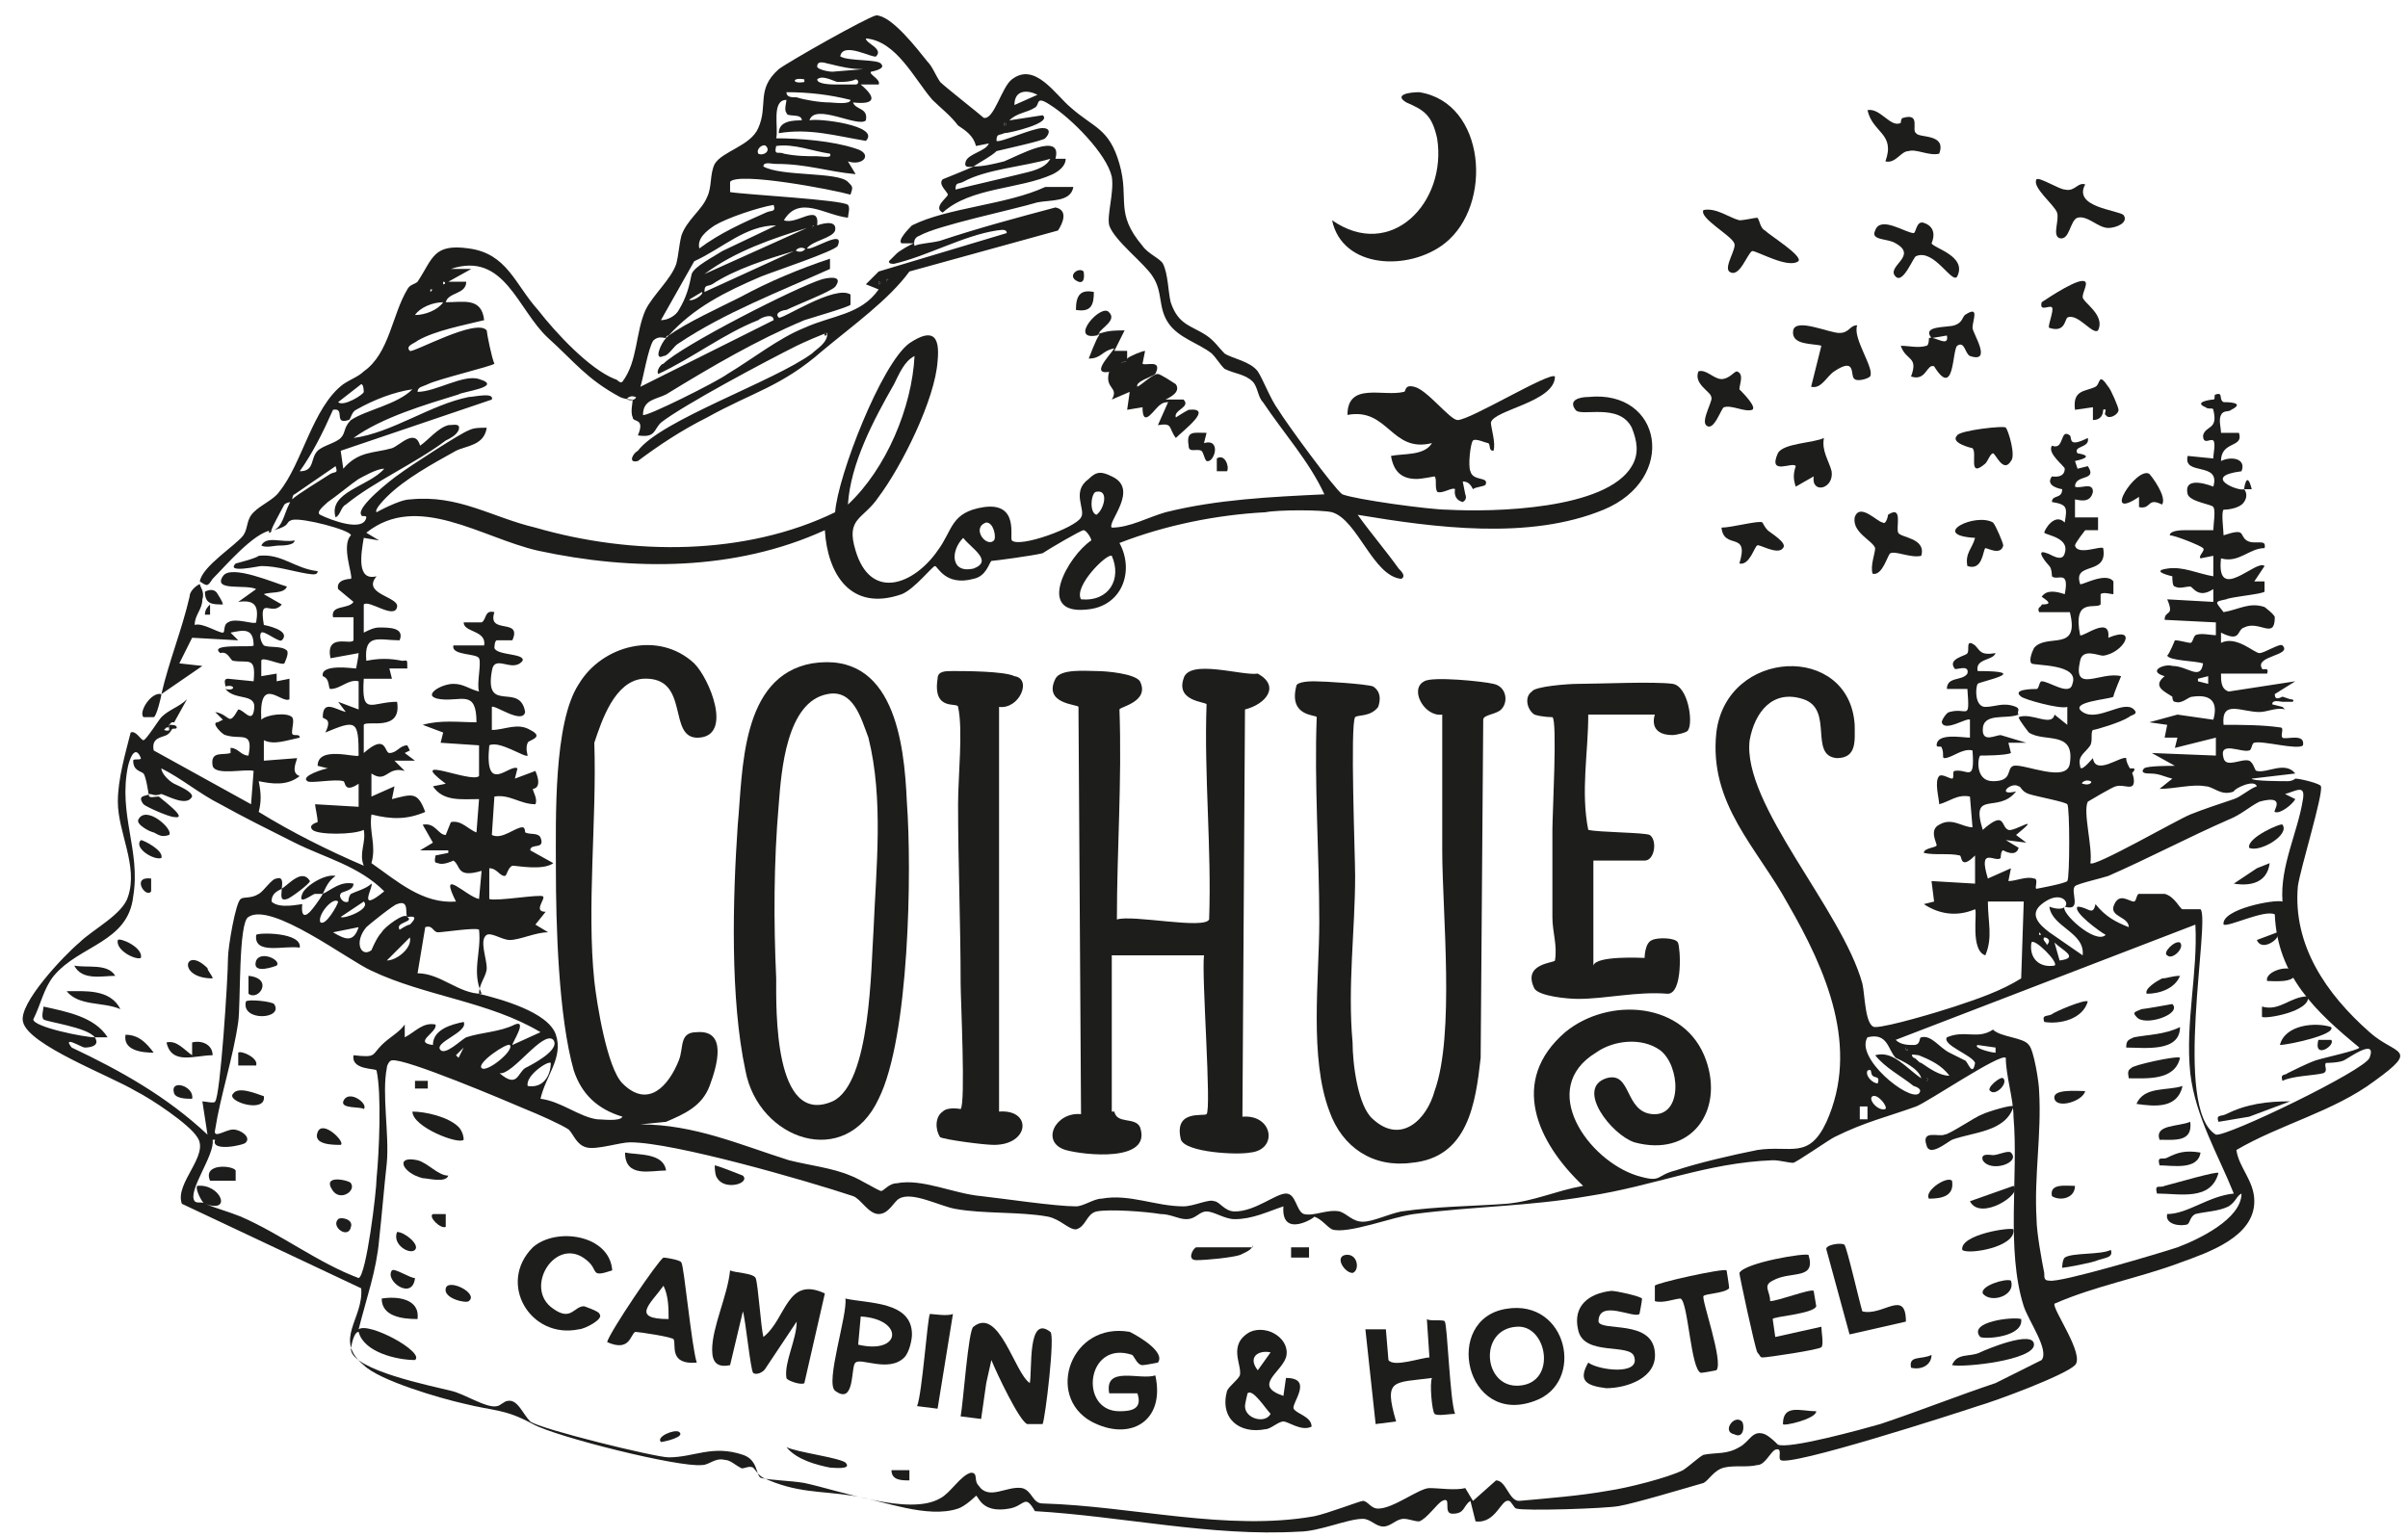 <svg xmlns="http://www.w3.org/2000/svg" xmlns:xlink="http://www.w3.org/1999/xlink" id="Capa_1" x="0px" y="0px" width="94px" height="60px" viewBox="0 0 94 60" style="enable-background:new 0 0 94 60;" xml:space="preserve"><style type="text/css">	.Sombra_x0020_paralela{fill:none;}	.Esquinas_x0020_redondeadas_x0020_2_x0020_pt_x002E_{fill:#FFFFFF;stroke:#1D1D1B;stroke-miterlimit:10;}	.Reflejo_x0020_vivo_x0020_X{fill:none;}	.Bisel_x0020_suave{fill:url(#SVGID_1_);}	.Atardecer{fill:#FFFFFF;}	.Follaje_GS{fill:#FFDD00;}	.Pompadour_GS{fill-rule:evenodd;clip-rule:evenodd;fill:#51AEE2;}	.st0{fill:#1D1D1B;}</style><linearGradient id="SVGID_1_" gradientUnits="userSpaceOnUse" x1="0" y1="0" x2="0.707" y2="0.707">	<stop offset="0" style="stop-color:#E6E6EB"></stop>	<stop offset="0.175" style="stop-color:#E2E2E7"></stop>	<stop offset="0.355" style="stop-color:#D6D6DB"></stop>	<stop offset="0.537" style="stop-color:#C2C3C6"></stop>	<stop offset="0.72" style="stop-color:#A5A7A9"></stop>	<stop offset="0.903" style="stop-color:#818485"></stop>	<stop offset="1" style="stop-color:#6B6E6E"></stop></linearGradient><g id="QZbOFg_00000034794377254123691370000014391437571003881146_">	<g>		<path class="st0" d="M6.6,28.4c0,0-0.1,0-0.1,0v-0.1c0,0,0.1,0,0.1,0C6.6,28.3,6.6,28.4,6.6,28.4z"></path>		<path class="st0" d="M6.6,28.3c0.1,0,0.3,0,0.3,0.1c0,0.1-0.2,0-0.3,0.1C6.6,28.4,6.6,28.3,6.6,28.3z"></path>		<path class="st0" d="M5.8,31c0,0.2,0.2,0.1,0.4,0.1c0.1,0.1,1.2,0.9,0.6,0.8c-0.2,0-1.1-0.4-1.2-0.5C5.3,31,5.8,31.1,5.8,31z"></path>		<path class="st0" d="M6.3,27.1C6.3,27.2,6.1,28,6,28c0,0-0.4,0-0.4,0C5.4,27.8,5.9,27,6.3,27.1z"></path>		<path class="st0" d="M7.8,22.7c0.1-0.6,1.4-1.4,1.7-1.8c0.2-0.3,0.1-0.6,0.4-0.9c0.3-0.3,0.8-0.5,1-0.8c0.9-1.1,1.3-3.3,2.5-4.2   c0.3-0.2,0.6-0.3,0.8-0.5c1-0.7,1.1-2.2,1.7-3.2c0.1-0.2,0.3-0.2,0.4-0.3c0.6-0.9,0.6-1.5,2-1.3c1.5,0.2,1.8,1.4,2.7,2.4   c0.7,0.9,2,2.3,3,2.7c0.1,0,0.2,0.2,0.3,0.1c0.6-0.8,0.5-1.9,0.9-2.8c0.3-0.6,1-1.2,1.2-1.8c0.1-0.4,0.1-0.7,0.2-1.1   c0.2-0.6,0.8-1,1-1.5c0.2-0.4,0.1-0.9,0.3-1.3c0.3-0.5,1.4-0.7,1.7-1.4c0.4-0.9-0.1-1.5,0.8-2.3c0.4-0.3,3.4-2,3.8-2.1   c0.6,0,1.6,1.3,2,1.8c0.2,0.2,0.3,0.5,0.5,0.8c0.2,0.2,1.6,1.3,1.7,1.4c0.4,0.1,0.7-1.2,1.1-1.5c0.9-0.7,1.7,0.6,2.3,1.1   c0.9,0.8,1.5,0.8,1.9,2.2c0.4,1.4-0.2,1.9,0.9,3.2c0.2,0.3,0.7,0.5,0.8,0.7c0.2,0.4,0.2,1.1,0.3,1.5c0.3,0.9,0.8,0.9,1.4,1.3   c0.3,0.2,0.5,0.5,0.7,0.7c0.3,0.2,1,0.3,1.3,0.7c0.2,0.3,0.5,1.1,0.8,1.5c0.3,0.5,2.2,3.1,2.5,3.3c0.5,0.2,3.4,0.6,4.1,0.6   c1.8,0.1,6.2,0,7.2-1.7c0.3-0.5,0.2-1,0-1.5c-0.5-1-2-0.4-2.2-0.7c-0.3-0.4,0.2-0.5,0.5-0.5c2.9-0.3,3.5,3.2,0.6,4.4   c-2.9,1.2-6.6,0.7-9.6,0.2c0.5,0.7,1.1,1.4,1.6,2.1c0.1,0.1,0.3,0.3,0.1,0.4c-1.1-0.1-1.7-2.3-2.7-2.6c-0.4-0.1-2.1-0.1-2.6,0   c-1.9,0.1-3.9,0.5-5.7,1.2c0.6,1.1,0.1,2.5-1.3,2.6c-2,0.2-0.7-2.1,0.2-2.7c0-0.1-0.2-0.4-0.3-0.4c-0.1,0-1.3,0.7-1.6,0.9   c-0.4,0.1-1.9,0.3-2,0.3c-0.1,0.1-0.2,0.6-0.7,0.7c-1.1,0.3-1.4-0.5-1.5-0.5c-0.1,0-0.8,0.9-1.3,1.1c-2,0.7-2.9-0.8-3-2.5   c-3.5,1.6-7.5,1.6-11.2,0.8c-2.2-0.5-4.7-2.3-6.7-0.7l0.5,0.3L14.2,21c-0.1,0.6-0.3,1.7,0.5,1.5c-0.6,0.7,0.9,0.8,0.8,1.2   c-0.1,0.5-1.1-0.3-1.3-0.1l0,1.1c0.2-0.1,0.4-0.2,0.6-0.2c0.4,0,1,0,0.8,0.5c-0.8,0-1.4-0.3-1.3,0.8c0.5-0.1,0.9-0.1,1.4,0   c0.2,0,0.2-0.1,0.2,0.3l-0.7,0l0.1,0.4l-1.1,0c-0.1,1.5,0.3,0.9,1.3,0.9c0.2,1.2-1.2,0.7-1.3,0.9c0,0,0,0.9,0,1.1   c0.9-0.8,0.8,0,1,0c0.3,0,0.4-0.3,0.7-0.3L16,29.3l-0.2,0.1l0.4,0.3l-0.8,0l0.4,0.4c-0.7-0.2-0.7,0.5-1.3,0.1l0,0.9l0.9-0.4   l-0.1,0.5c0.8-0.2,1-0.3,1.3,0.5c-0.7,0.3-1.3,0.3-2.1,0.1c-0.1,0.7,0.2,1.2,0,1.9c1,0.7,2,1.6,3.3,1.5c-0.7-1.4,0.4-0.2,0.9-0.1   l0.1-1.1c-1,0.3-0.8-0.2-1.1-0.4c0,0-0.4,0.2-0.6,0.1c-0.2,0-0.1-0.2-0.1-0.3l0.5-0.1l0-0.1c-0.2,0-0.4,0-0.7,0   c-0.1,0-0.3,0-0.4,0l0.5-0.3l-0.4-0.7c0.5-0.1,0.6,0.4,0.9,0.4l0.2-0.5c0.4-0.1,0.7,0.3,1,0.4l0.1-1.3c-0.7,0-1.4,0.1-1.8-0.5   l0.5-0.1c-1.6-1.2,1,0,1.3-0.3l0-1.2l-1.5-0.1l0.1-0.4l-0.8-0.3c0.7-0.2,1.4-0.1,2.1-0.1c0-1.3-0.6-0.8-1.4-0.9   c-0.8-0.1,0-0.6,0.5-0.6c0.4,0,0.6,0.2,1,0.3c-0.1-0.3,0.1-1.1,0-1.3c-0.1-0.2-1.1-0.1-1-0.5l1.2,0c0.1-0.6-0.8-0.5-0.8-0.9   c0.2,0,0.5,0,0.7,0c0.2-0.1,0.1-0.5,0.5-0.4c-0.3,0.9,1.1,0.2,0.7,1.1l-0.6,0c-0.1,0-0.1,0.3-0.1,0.3c0.1,0.3,1.2,0.2,1.1,0.5   c-0.4,0.5-1.1-0.3-1.2,0.4c-0.3,1.7,1.1,0.4,1.3,1.6c-0.1,0.5-1.2-0.3-1.3-0.2l0,0.9c0.5,0,1-0.3,1.5,0c0.6,0.3-0.1,0.4-0.1,0.5   c-0.1,0.2,0,0.5,0,0.5c-0.1,0.1-1.1-0.6-1.5-0.4c-0.2,2,0.8,0.7,1.1,0.9l-0.1,0.4l0.8-0.3c0.3,0.7-0.1,0.7-0.1,0.7   c0,0.1,0.2,0.4,0.1,0.6c-0.6,0-1-0.4-1.6-0.3l-0.1,1.5c0.4,0.2,0.9-0.3,1.2-0.3c0.1,0,0.1,0.2,0.1,0.2c0.2,0.1,0.5,0,0.6,0.2   c0.2,0.5-0.4,0.2-0.4,0.5l0.9,0.5c-0.4,0.3-1.4,0.1-1.6,0.1c-0.2,0.1-0.2,0.4-0.3,0.4c-0.2,0-0.3-0.3-0.6-0.3l0,1.2   c0.3,0.1,2-0.2,2.1-0.1c0.1,0.1-0.4,0.6,0.1,0.6l-0.4,0.5l0.5,0.3c-0.5,0-1.1,0.3-1.5,0.3c-0.3,0-0.7-0.3-0.9-0.2   c-0.3,0.2,0,0.9,0,1.3c0,0.3-0.3,0.6-0.3,1c0.8,0.2,2.7,0.7,3,1.6c0.3,0.9-0.4,1.6-0.6,2.5c0.8,0.1,1.5,0.7,2.2,0.8   c0.2,0,0.9,0.1,1-0.1c-1-0.3-1.6-0.9-1.9-1.8c-0.6-2.1-0.7-5.7-0.7-7.9c0-1.9-0.1-5.7,0.9-7.2c0.9-1.5,3.1-2.1,4.5-0.8   c0.6,0.6,1.5,2.8,0.2,2.9c-1.3,0.1-0.3-2.4-2.2-2.3c-1.1,0.1-1.6,1.6-1.9,2.5c0.1,3-0.3,6.4,0,9.3c0.1,0.9,0.5,3.4,1.1,4   c1,1,1.8,0.1,2.2-0.9c0.2-0.5,0-1.1,0.7-1.1c1.2-0.1,0.8,1.3,0.5,2.1c-0.3,0.8-1,1.1-1.7,1.4L25,43.9c2.1,0,3.9,0.8,5.8,1.4   c0.8,0.2,1.7,0.3,2.4,0.6c0.3,0.1,1.1,0.6,1.2,0.6c0.1,0,0.3-0.3,0.6-0.3c1-0.2,2.2,0.4,3.3,0.5c0.9,0.1,2.9,0.4,3.7,0.4   c0.3,0,0.7-0.3,1-0.3c1.1-0.2,2.1,0.3,3.2,0.3c0.4,0,1-0.3,1.2-0.2c0.2,0,0.4,0.4,0.8,0.4c0.8,0,1.6-0.7,2-0.7   c0.4,0,0.4,0.7,0.7,0.8c0.4,0.1,0.9-0.2,1.4-0.1c0.3,0.1,0.5,0.4,0.9,0.4c0.4,0,1-0.3,1.5-0.4c1.4-0.2,2.7-0.2,4.1-0.3   c1.1-0.1,1.9-0.5,3-0.7c-1.8-1.7-2.9-4.1-0.7-6c1.7-1.4,4.7-1.2,5.5,1.1c0.7,2-0.6,3.8-2.8,3.2c-0.9-0.3-2.3-2.1-1.1-2.5   c1-0.3,0.7,1.3,1.8,1.4c1.2,0.1,1.1-1.9,0.3-2.5c-0.7-0.5-1.8-0.4-2.5,0.1c-2.3,1.4-0.3,4.2,1.6,4.8c1,0.3,0.7,0,1.5-0.2   c0.9-0.3,2.2-0.6,3.2-0.8c1.3-0.2,2,0.4,2.7-1.1c1.3-2.9,0-5.9-1.5-8.5c-1.2-2.2-3.1-3.9-2.8-6.7c0.4-3.3,5.2-3.5,5.4-0.3   c0,0.6,0.1,1.3-0.7,1.3c-1.1-0.1-0.1-1.9-1.3-2.3c-1.2-0.4-1.9,0.5-2.1,1.6c-0.3,2.5,3.6,6.6,4.4,9.5c0.1,0.4,0.1,1.7,0.5,1.7   c0.5,0,2.5-0.6,3.1-0.8c0.9-0.3,1.8-0.6,2.6-1.1l0.1-3l-1.4,0c0,0.8,0.2,1.4-0.1,2.1c-0.6-0.2-0.3-1.7-0.4-1.8   c-0.7,0.3-1.4,0.2-2-0.2l0.4-0.1l-0.1-0.8l1.7,0.1l0-1.1c-0.6,0.6-0.5,0-0.6,0c-0.4-0.1-1,0-1.4-0.1c0-0.2,0.5-0.2,0.5-0.3   c0-0.1-0.3-0.6,0.1-0.8c0.5-0.3,0.9,0.1,1.3,0.1l-0.1-1.2c-0.5-0.1-0.8,0.2-1.2,0.3c0-0.2-0.2-0.9,0-1.1c0.1-0.1,0.4,0.1,0.5,0.1   c0.1,0,0-0.3,0.1-0.3c0.5-0.1,0.8,0.5,0.7-0.8c-0.4-0.1-0.8,0.3-1.1,0.3c-0.1,0,0-0.2-0.1-0.4c0-0.1-0.2,0-0.2-0.1   c0-0.5,1-0.3,1.3-0.3l0-0.7c-0.1-0.1-1,0.5-1.1,0.1c0-0.1,0.2-0.4,0.3-0.4c0.7-0.2,0.8,0.4,0.7-0.9H76c0-0.5,0.6-0.3,0.8-0.6   c0.1-0.4-0.5-0.1-0.5-0.2c-0.3-0.4,0.5-0.5,0.5-0.6c0.1-0.1-0.1-0.6,0.3-0.3c0.2,0.2,0.2,0.4,0.8,0.3c-0.1,0.3-0.8,0.2-0.7,0.7   c2.2,0,0.1,0.4,0,0.5c-0.1,0.2-0.1,0.9,0.3,0.9c0.4,0,0.7-0.2,1.2,0c0.2,0.1,0,0.2,0.1,0.3c-0.5,0.2-1.4-0.1-1.4,0.6   c0,0.5,0.5,0.2,0.7,0.2l1,0.3l-0.7,0l0.1,0.4c-0.2,0.1-1.1,0.1-1.2,0.1c-0.1,0.1-0.2,1,0.5,1c0.8,0,0.5-0.5,0.8-0.6   c0.4-0.1,2.1,0.7,2.2-0.1c0.2-1.3-1-0.8-1.6-1.2c0,0-0.4-0.5-0.4-0.6c0.5-0.2,1.3,0.4,1.4-0.1l0.5,0.4l0-0.7   c-0.3,0.1-1.7-0.3-1.8-0.4c-0.4-0.3,0.5-0.3,0.6-0.3c0.1,0,0.1-0.3,0.2-0.3c0.3,0,1.1,0.6,1.2,0.1c0.3-0.8-1.5-0.7-1.6-0.8   c-0.1-0.1,0-0.4,0.1-0.6c0.5-0.6,1.8,0.2,1.4-1.4l-1.2,0c-0.1-0.2,0.1-0.2,0.1-0.3c0.4,0,0.3-0.1,0-0.3c0.2-0.3,0.6-0.2,0.9-0.1   c0.2-1-0.3-0.5-0.5-0.7c0,0,0-0.3-0.1-0.4c-0.1-0.1-0.6-0.7-0.1-0.5c0.1,0,0.6,0.4,0.7,0c0.2-0.6-0.7-0.7-0.8-0.8   c0-0.1,0.4-0.8,0.8-0.4c0.1-0.6,0.1-0.7-0.5-0.8c0-0.3,0.4-0.1,0.4-0.5c0,0-0.7-0.1-0.4-0.5c0,0,0.5,0.1,0.5-0.3   c0-0.1-0.7-0.6-0.5-0.9c0.5,0.2,0.3-0.7,0.7-0.4c0.1,0.1-0.1,0.5,0.7,0.1c0.1,0.4-0.6,0.3-0.4,0.6c0,0,0.8,0.1-0.1,0.3l0.1,0.3   l0.4-0.1c0.4,0.6-0.5,0.3-0.5,0.8c0.2,0.1,0.7-0.2,0.7,0.2c-0.1,0.5-0.6,0.3-0.7,0.3c0,0,0,0.5,0,0.7c0.2,0,0.9,0,0.9,0   c0,0,0,0.5,0,0.5c0,0-0.3,0-0.5,0c0,0-0.4,0.5-0.4,0.6c0.1,0.4,1,0,1.1,0.1c0.2,1.1-1.2,0.5-0.9,1.4c0,0.1,1-0.5,1.3-0.1   c0,0,0,0.5,0,0.5c-0.1,0-0.4-0.1-0.5,0c0,0,0,0.3,0,0.4c-0.2,0.2-1.1-0.3-0.8,1.2c0.1,0.1,1.2-0.8,1.1,0.1   c1.2-0.5,0.6,0.6-0.2,0.7c-0.2,0-0.8-0.3-0.9,0.2c-0.3,1.3,0.8,0.4,1.6,0.6c0,0-0.3,0.7-0.3,0.8c-0.1,0.1-1.8,0.2-1.2,0.6   c0.6,0.4,1.6-0.5,2-0.1c0.2,0.2-0.1,0.2-0.2,0.3c-0.3,0.2-1.3,0.5-1.4,0.5c-0.1,0.1,0,0.4-0.1,0.6c-0.2,0.3-0.5,0.4-0.4,0.8   c0,0.3,0.4-0.2,0.5-0.3c0.1,0.7,1.1-0.1,1.3,0c0,0.3,0.3,0.5,0.3,0.9c0,0.4-0.4,0.1-0.7,0.2c-0.1,0-1.1,0.6-1.1,0.6   c-0.2,0.4,0.2,1.8,0.1,2.4c0.1,0.2,3.4-1.7,3.9-1.9c0.5-0.2,1.1-0.4,1.7-0.6c0.3-0.1,0.6-0.4,0.9-0.5c-0.1-0.3-0.9,0.1-0.9,0.2   c-0.5,0.2-0.8-0.2-1.1-0.2c-0.5-0.1-1.2,0.1-1.8,0.1l0.5-0.4c-0.4-0.1-0.5-0.2-0.9-0.2c-0.3,0-0.3-0.1-0.2-0.2   c0.1-0.1,1-0.1,1.2-0.1l-0.9-0.5l2.5,0.1l0-0.7l-1.6,0.4l0.1-0.4l-0.5,0l0.1-0.5l-0.7-0.1l1.1-0.3l1.4,0.2c0.2-0.7-0.1-1-0.8-0.9   c-0.2,0-0.4,0.3-0.7,0.2c-0.1,0-0.1-0.2-0.1-0.2c-0.3-0.2-0.8-0.4-0.3-0.8c-0.7-0.2,0-0.5,0.3-0.4c0.6,0,1.1,0.6,1.2-0.1   c-0.3-0.1-1.3-0.1-1.4-0.3c0.1-0.1,0.3-0.6,0.3-0.6c0.2,0,0.5,0.1,0.6,0.1c0.1,0,0.1-0.2,0.2-0.3c0.2-0.1,0.6,0,0.8,0l0-0.5   l-2-0.1c0-0.4,0.4-0.1,0.1-0.8l1.8,0.1l0-0.5c-0.6,0.4-0.8-0.1-0.9-0.1c-0.2,0-0.4,0.1-0.6,0c-0.1,0-0.1-0.3-0.1-0.4   c0,0-0.9-0.2-0.2-0.3c0.6-0.1,1.2,0.2,1.8,0.3l0-0.8l-0.5,0.1c-0.1-0.1,0.2-0.3,0.1-0.4c-0.1-0.1-1.1-0.5-1.3-0.5   c0-0.2,0.5-0.2,0.6-0.2c0.4,0,0.7,0,1.1,0c0-0.2,0.1-0.8,0-0.9c0-0.1-0.9-0.2-1-0.5c-0.2-0.8,1-0.3,1-0.3c0.3-1-1.2-0.4-1-1.2   l1,0.1c0-0.2,0.1-0.6,0-0.7c-0.1-0.1-0.4,0.2-0.4-0.2c0.1-0.4,0.6-0.2,0.4-1c0-0.1-0.2,0-0.3-0.1c-0.5-0.2,0.2-0.3,0.3-0.3   c0.1,0,0-0.2,0.1-0.2c0.3-0.1,0.1,0.2,0.3,0.3c0.1,0,0.9,0,0.3,0.3c-0.1,0.1-0.3,0-0.4,0.2c-0.1,0.2,0,0.5,0,0.7l0.7,0   c0.2,0.6-0.7,0.3-0.7,1.1c0.4-0.2,1-0.1,0.8,0.4c-1.6,0.2-0.1,0.8,0.1,0.7c0,0,0.1-0.8,0.3,0c-0.1,0-0.2,0-0.3,0   c0,0,0.2,0.2,0,0.5c-0.2,0.3-0.8,0.3-0.8,0.3c-0.1,0.1,0,0.8,0,1c0.9-0.3,0.6,0,0.9,0.2c0.3,0.2,0.8-0.1,0.7,0.3   c-0.6,0-1,0.6-1.7,0.4c-0.2,1.8,1.4,0,1.7,0.3L88,22.7l0.4,0c0,0.1,0,0.4,0,0.4c-0.1,0.1-1.3,0.2-1.5,0.3   c-0.5,0.1-0.4,0.1-0.1,0.5c0.6-0.1,1-0.4,1.6-0.2c0,0,0.4,0.3,0.4,0.4c0,0.9-0.6,0.1-1.2,0.4c-0.3,0.1-0.1,0.6-0.9,0.2l0,0.4   c0.6-0.3,1.3,0.4,1.5,0.4c0.2,0,0.8-0.4,0.9-0.3c0.4,0.4-1.1,0.4-0.8,0.9c0,0.1,0.3-0.1,0.2,0.2h-1.8c0,0.3,0,0.6,0.3,0.7l2.6-0.4   l-0.8,0.5c0,0.2,0.1,0.2,0.3,0.1l0.3,0.1c0,0,0.2,0,0.1,0.1c-0.1,0-0.3,0-0.4,0c-0.1,0-0.4-0.1-0.4,0.1l0.4,0.1l0.1,0.1   c-0.3-0.1-0.7,0.1-1,0.1c-0.7,0-1.5-0.5-1.4,0.5c0.7,0,1.5,0,2.2,0.1c0.2,0,0,0.3,0.1,0.4c0.1,0.1,0.9-0.2,0.8,0.3   c-0.2,0.2-1.6-0.2-1.9-0.1c-0.1,0-0.1,0.3-0.2,0.3c-0.3,0.1-1.2-0.4-1,0.3c0.1,0.4,0.7,0,1,0.1c0.2,0.1,0.2,0.4,0.3,0.4   c0.4,0.1,1.1-0.4,1.5,0.1l-1.7,0.2c0,0.1,1.2,0.1,1.4,0.1c0.2,0,0.3-0.1,0.3-0.1c0.2,0,1,0.2,1,0.3c0.1,0.3-0.8,3.2-0.9,3.9   c-0.2,2.3,1.1,4.2,2.8,5.7c1,0.9,2,0.6,0.2,1.9c-1.6,1.2-3.7,1.7-5.4,2.7c0.1,0.7,0.7,1.2,0.7,2c0,1.4-1.8,2-2.9,2.4   c-1.6,0.6-3.3,0.9-4.9,1.6c-0.1,0.2,1.2,2,0.8,2.4c-0.4,0.4-3.1,1.4-3.8,1.6c-0.9,0.3-7.4,2.4-7.7,2.1c-0.1-0.1,0.1-0.5-0.2-0.4   c-0.2,0.1-0.4,0.6-0.7,0.6c-0.4,0.1-0.9,0-1.3,0.1c-0.4,0.1-0.6,0.5-0.8,0.6c-0.7,0.2-2.7,0.8-3.3,0.9c-0.5,0.1-3.7,0.2-4,0.1   c-0.1,0-0.2-0.3-0.3-0.3c-0.3-0.1-0.5,0.9-1.3,0.8l-0.2-0.8c-0.3,0.2-0.2,0.5-0.7,0.5c-0.4,0,0-0.7-0.4-0.5   c-0.2,0.1-0.6,0.7-0.9,0.8c-0.2,0-0.4-0.1-0.6-0.1c-0.3,0-0.5,0.3-0.8,0.3c-0.3,0-0.5-0.3-0.8-0.3c-0.6,0-1.7,0.5-2.5,0.5   c-3.4,0.2-6.9-0.6-10.3-0.8c-0.4-0.7-0.4-0.2-1-0.1c-1.1,0.2-1.2-0.5-1.3-0.5c0,0-0.4,0.4-0.7,0.5c-1.2,0.4-2.9-0.3-4.1-0.5   c-1.3-0.2-2.2-0.1-3.5-0.7c-0.2-0.1-0.3-0.3-0.4-0.4c-0.2-0.1-0.4,0.1-0.5,0c-0.2-0.1-0.4-0.3-0.6-0.3c-0.4-0.1-0.6,0.2-0.9,0.2   c-0.9,0.1-5.7-1.1-6.6-1.6c-1.1-0.6-1.5-0.5-2.7-0.8c-0.9-0.2-3.3-0.9-3.9-1.5c-1.2-1,0-1.8-0.1-3l-7-3.3   c-0.3-0.8,1.1-1.9,0.6-2.6c-0.3-0.5-1.8-1.5-2.4-1.8c-1-0.6-4.2-1.8-4.4-2.7c-0.2-0.7,1.6-2.6,2.2-3.1c0.5-0.5,1.7-1.1,1.9-1.8   c0.4-1.2-0.4-2.5-0.4-3.7c0-0.9,0.3-1.9,0.5-2.7c0.2-0.1,0.4,0.3,0.5,0.3c0.1,0,0.6-0.8,0.7-0.9c0.3-0.3,0.7-0.4,1-0.7l-0.5,0.9   c0,0-0.1,0-0.1,0l-0.3,0.3c0.3,0.1,0.2-0.1,0.3-0.1c0,0,0.1,0,0.1,0c-0.1,0-0.1,0.2-0.3,0.3c-0.2,0.1-0.6,0.1-0.5,0.6l3.8,2.1   l0.1-1.3c-0.3-0.1-1.5,0.2-1.6-0.2c-0.1-0.6,0.4-0.4,0.7-0.5C9,29.4,9,29.2,9,29.2c0.3,0,0.4,0.3,0.7,0.3c0.2-1-0.3-0.6-0.9-0.8   c-0.1,0-0.6-0.5-0.3-0.5l0.2-0.1l-0.3-0.3c0.6,0.1,0.5,0.6,0.9-0.1c0.2,0,0.5,0.5,0.6,0.1c0.2-0.8-0.7-0.4-1.1-0.9   c0.4,0.1,0.4-0.2,0-0.1c0-0.1-0.1-0.3,0.1-0.3l1,0.1c0.1-1-0.2-0.7-0.8-0.8c-0.1,0-0.2-0.4-0.5-0.3c-0.5-0.4,1.3-0.2,1.3-0.3   c0-0.7-0.4-0.6-0.9-0.5L9.3,25l-1.8-0.1L7,25.9L7.9,26l-1.6,1.1c0.3-1.3,0.8-2.5,1.1-3.8c0-0.2,0.2-0.4,0.4-0.5   c0,0.1,0.2,0.3,0.1,0.6c0,0.4-0.3,0.6-0.3,1c0.3-0.1,0.9,0.3,1.1,0.3c0.1,0,0-0.3,0.2-0.4c0.3-0.2,1,0.1,1.1,0   c0.1-0.6,0-0.9-0.7-0.8L10,23c-0.4-0.2-1.7,0.1-1.3-0.5c0.3-0.5,2.1,0.3,2.5,0.4c-0.1,0.3-0.7,0.2-0.9,0.3l0.7,0.4   c-0.4,0.5-0.9-0.4-0.7,0.8c0,0,1.1,0.2,0.7,0.6c-0.1,0.1-0.7-0.4-0.8-0.3c-0.1,0.1,0,0.4,0.1,0.5c0.2,0.1,0.7,0,0.9,0.2   c0.1,0.1-0.1,0.5-0.1,0.5c-0.1,0.1-0.9-0.3-0.9-0.1l0,0.6l0.6-0.1l0,0.3l0.5-0.1l0,0.8c-0.3,0.2-1.2-1-1.1,0.8   c0.2-0.2,1-0.3,1.2-0.1c0.1,0.1,0,0.4,0,0.6c0,0.2,0.3,0,0.3,0.2c-0.5,0.1-1,0.3-1.4,0.1l0,0.8l1.3-0.1c-0.1,0.3-0.2,0.6,0.1,0.7   c-0.5,0.4-1.1,0.3-1.6,0.2c0.1,0.5,0.1,0.8,0,1.2c1.3,0.8,2.7,1.5,4.1,2.1c-0.2-0.5,0.1-0.9,0-1.4c-0.4,0.2-1.8,0.2-2,0   c-0.2-0.2,0.2-0.3,0.2-0.3c0-0.2-0.1-0.6-0.1-0.7l1.7,0.1l0-0.9c-0.6,0.4-0.5-0.1-0.6-0.1c-0.3-0.1-1.3,0.1-1.4,0   c-0.3-0.2,0.7-0.5,0.8-0.5l-0.4-0.1c0-0.8,1.5-0.3,1.6-0.4c0-1.4-0.1-1.4-1.3-0.9c0.3-0.6-0.1-0.5-0.1-0.6c0-0.7,0.5-0.3,0.9-0.2   l-0.3-0.4l0.8,0.3l0-1.1c-0.4-0.1-0.7,0.3-1.1,0.3c-0.1,0,0-0.4-0.3-0.5c-0.1-0.5,1.2-0.3,1.3-0.3c0,0,0.1-0.5,0.1-0.6l-1.1,0.2   c-0.2-1,0.8-0.5,0.9-0.7c0,0,0-0.7,0-0.9H13c-0.1-0.5,0.6-0.3,0.8-0.6L13.2,23c-0.1-0.4,0.5-0.4,0.5-0.4c0.1-0.1-0.4-1.3,0-1.7   c0-0.2-1.9-0.7-2.3-0.6c-0.3,0.1,0,0.2-0.7,0.4c0.4-0.2,0.4-0.8,0.7-1.2c0.2-0.2,1.2-0.8,1.5-1c0.2-0.1,0.3,0,0.2-0.3l-1.6,1.1   c-0.1,0-0.1,0.3-0.1,0.3c0,0-0.2,0-0.3,0.1c-0.1,0.2-0.5,0.9-0.5,1c-0.7,0.1-1.8,1.4-2.3,1.9C8.1,22.9,8.1,22.9,7.8,22.7z M38,6.5   c-0.1,0-0.4,0.1-0.3-0.2c0.1-0.3,0.8-0.4,0.9-0.7l-0.5,0.1c-0.1-0.4-0.4-0.6-0.7-0.8c-0.3-0.4-0.7-0.7-1-1   c-0.7-0.8-1.4-2.3-2.6-2.4c0,0.2,0.7,0.4,0.4,0.7c-0.1,0.1-1.3-0.6-1.4,0c0.3,0.2,1.5,0.1,1.6,0.3C34.6,2.7,34,2.8,34,2.8   c-0.1,0.1,0.4,0.3,0.3,0.5l-0.7,0c0.6,0.5,0.6,0.8-0.3,0.7c0.1,0.3,0.6,0.2,0.5,0.7c-0.3,0.3-2-0.7-2.2,0c0.3-0.1,2.8,0.2,2.2,0.8   c-1.2-0.2-2.2-0.5-3.4-0.3c0-0.5,0.6-0.5,0.9-0.5c0-0.3-0.6-0.1-0.6-0.3c-0.1-0.1,0-0.4,0-0.5c-0.6,0-0.3,1.1-0.4,1.5   c0.9,0,2.2,0.1,3.1,0.4c0.7,0.2,0.3,0.7-0.3,0.5l0.3,0.5c-1.1-0.1-1.9-0.4-3.1-0.4c-0.2,0-0.5-0.1-0.5,0.1   c0.7,0.4,2.9,0.2,3.3,0.6c0.2,0.2,0.2,0.2,0.1,0.5c-0.7-0.2-4.4-0.9-4.7-0.5c0,0,0,0.3,0,0.4c0.6,0.1,4.4,0.3,4.6,0.5   c0.1,0.1,0,0.4,0,0.5c-0.9-0.1-1.9-0.9-2.5,0.1c0.5,0.2,1.4-0.7,1.3,0.2c0,0,0.8-0.3,0.7,0.2c-0.1,0.3-0.9,0.4-1.1,0.7   c0.2,0.1,1.5-0.8,1.2-0.1c-0.1,0.2-2.5,1-3,1.2c-1.4,0.6-2.6,1.2-3.6,2.3c-0.1,0-0.1,0.1-0.1,0.1c-0.1,0-0.3-0.1-0.5,0.1   c-0.2,0.3-0.4,1.5-0.5,1.8l5.2-2.6c0-0.3-0.5-0.1-0.6,0c-1.3,0.5-2.6,1.5-3.9,2.1c-0.1-0.1,0.1-0.4,0.2-0.4c0.7-0.7,5.2-3,6.2-3.3   c0.4-0.1,0.8-0.1,0.5,0.3c-0.2,0.2-1.5,0.7-1.9,0.9c-0.1,0-0.5,0.1-0.3,0.3c0.1,0.1,2.2-1.3,2.8-0.9c0,0.1,0,0.4,0,0.4   c-0.1,0.1-1.5,0.5-1.8,0.6c-1.9,0.8-3.6,1.8-5.4,2.9c-0.4,0.2-0.9,0.2-0.9,0.8c0.1,0.1,2.9-1.3,3.3-1.6c1-0.6,2-1.4,3-1.8   c1.1-0.5,2.2-0.5,2.9-1.5l-0.5-0.2l0.5-0.5l5-1.5c0-0.2-0.3-0.1-0.4-0.1c-1.3,0.2-2.7,1-4,1.3c-0.1,0-0.2,0-0.2-0.1   c0.1-0.1,0.2-0.2,0.3-0.3c0.1-0.1,0.6-0.4,0.7-0.4c0,0-0.5,0-0.5,0c-0.2-0.1,0.3-0.6,0.4-0.7c1.4-0.7,3.7-0.8,5.2-1.5l1.1,0   c-0.1,0.6-0.9,0.5-1.4,0.6c-1,0.3-3.9,0.9-4.6,1.3c-0.3,0.1-0.2,0.4-0.2,0.4c0.2-0.1,0.6-0.1,1-0.2c1.5-0.5,3-0.9,4.5-1.3   c0.5,0.1,0.3,0.6,0.1,0.9l-5.8,1.6c-0.8,1.1-2.2,2.1-3.4,3.1c-1.6,1.4-2.7,1.6-4.5,2.6c-1,0.5-1.9,1.1-2.7,1.7   c-0.4,0.1-0.2-0.3,0-0.4c0.9-1.2,5.3-2.7,6.8-3.8c0.2-0.2,0.6-0.4,0.6-0.8c-0.1,0-1,0.4-1.2,0.5c-1.2,0.6-4.4,2.3-5.3,3   c-0.3,0.3-0.2,0.6-0.9,0.5c0.3-0.7-0.2-0.5-0.2-0.7c-0.1-0.2,0-0.6,0-0.7c0,0-0.3,0-0.5-0.1c-1.3-0.7-1.8-1.4-2.8-2.3   c-1.2-1.1-1.7-3.4-3.8-2.7l0.8,0L17.5,11l0.7,0c0,0.5-0.7,0.4-0.8,0.8c0.7,0,1.4-0.2,1.5,0.7c-0.8,0.2-1.9,0.4-2.6,0.8   c-0.1,0.1-0.5,0.2-0.3,0.4c0.1,0.1,2.6-1.3,3-0.8c0,0.1,0.2,1.1,0.3,1.3c-0.1,0.1-2.2,0.6-2.6,0.8c-0.2,0.1-0.4,0.1-0.4,0.3   c0.7,0,1.8-0.7,2.4-0.5c1,0.3-0.7,0.5-0.8,0.6c-1.3,0.4-3,0.9-4.1,1.7c1.5-0.2,3-1.3,4.5-1.6c0.2,0,1-0.2,0.9,0.1l-5.9,2l0.1,0.7   c0.6-0.7,1.2-0.6,1.9-0.8c0.3-0.1,0.9-0.8,1.1-0.1c0.3-0.2,0.7-0.7,1.1-0.8c0.2,0,0.5-0.1,0.4,0.2c-0.1,0.2-0.3,0.3-0.5,0.4   c-1.2,0.9-2.8,1.6-3.9,2.5c-0.2,0.1-0.2,0.4-0.4,0.5c-0.3-1,1.3-1.2,1.9-1.9c-0.3,0-0.8,0.3-1,0.4c-0.3,0.2-0.9,0.7-1.2,0.9   c-0.1,0.1-0.5,0.4-0.3,0.5c0.4,0.2,1.7,0.7,1.8,0.1c0-0.1-0.2,0-0.2-0.1c-0.2-0.3,1.2-1.4,1.5-1.6c0.4-0.3,2.4-1.6,2.7-1.7   c0.2-0.1,0.4-0.1,0.7-0.1c-0.1,0.7-0.8,0.7-1.2,0.9c-0.9,0.5-2,1.1-2.7,1.8c-0.1,0.1-0.5,0.5-0.4,0.6c0,0,0.9-0.5,1.3-0.5   c1.9-0.2,3.2,0.7,4.9,1.1c3.8,1.1,8.2,1.1,11.7-0.6c0.1-1.4,1.8-5.8,2.9-6.6c0.9-0.6,1.2-0.3,1.1,0.7c-0.1,1.5-1.4,4.1-2.3,5.3   c-0.6,0.9-1.3,0.8-0.9,2.1c0.6,2,2.3,1.3,3.2,0c0.6-0.8,0.5-1.5,1.8-1.7c1.4-0.2,1,1.2,1.1,1.3c0.3,0.3,2.5-0.5,2.7-0.9   c0.2-0.3-0.4-1,0.3-1.5c0.3-0.3,0.5-0.3,0.9-0.1c1.1,0.5-0.2,1.8,0,2c0.7,0,1.4-0.4,2.1-0.6c2-0.5,4.1-0.6,6.2-0.7   c-0.6-1.3-1.6-2.4-2.4-3.6c-0.2-0.2-0.2-0.6-0.4-0.8c-0.3-0.3-0.7-0.3-1.1-0.5c-0.2-0.2-0.3-0.4-0.5-0.6c-0.5-0.4-1.3-0.6-1.7-1.2   c-0.4-0.6-0.2-1.2-0.6-1.8c-0.3-0.5-1.5-1.4-1.7-2c-0.1-0.4,0.2-1.3,0.1-1.9c-0.2-0.9-1.6-2.3-2.4-2.8c-0.6-0.4-0.4,0-0.6,0.1   c-0.3,0.2-0.7,0.2-1,0.5l1.3-0.2c0.4,0.3-1.3,0.7-1.5,0.7c-0.2,0.1-0.3,0-0.3,0.3c0.1,0.1,1.4-0.5,1.8-0.5c0.3,0,0.3,0.2,0.1,0.4   c-0.1,0.1-1.5,0.4-1.9,0.5C38.7,6.1,38.3,6.3,38,6.5c0.4,0,0.8-0.1,1.2-0.2c0.5-0.2,2.3-1.2,2-0.1l0.4,0c0,0.3-0.3,0.5-0.5,0.6   c-1.3,0.6-3.2,0.5-4.3,1.5C36.4,8.1,37,7.7,37,7.6c0-0.1-0.4-0.4-0.2-0.6C36.8,7,37.8,6.6,38,6.5z M33.7,2.7   c-0.5,0-0.9-0.1-1.3-0.2c-0.1,0-0.5-0.2-0.5,0.1c0,0.1,0.4,0.2,0.6,0.2L33.7,2.7z M31.4,3.1c-0.5-0.1-0.5,0.2,0,0.1V3.1z    M32.7,3.2c-0.1,0-0.6-0.3-0.8-0.1c0,0.2,0.6,0.2,0.8,0.2c0.2,0,0.5,0,0.7,0c0,0,0.1,0,0.1-0.1c0-0.1-0.1-0.1-0.1-0.1   C33.2,3.2,32.9,3.2,32.7,3.2z M33.2,3.9c-0.8-0.2-1.6-0.3-2.5-0.3c0,0.2,0.2,0.2,0.4,0.2C31.4,3.9,32,4,32.4,4   C32.5,4,33.2,4.1,33.2,3.9z M40.5,3.7c-0.4-0.2-0.9-0.2-0.9,0.4L40.5,3.7z M39.2,4.8v0.1C39.3,4.9,39.3,4.8,39.2,4.8z M29.9,5.7   c-0.1-0.1-0.4,0.1-0.3,0.3C29.8,6.1,30.1,5.9,29.9,5.7z M32.4,6c-0.7-0.1-1.4-0.4-2.1-0.3c-0.1,0.4,0.1,0.2,0.3,0.3   c0.5,0.1,0.9,0.1,1.3,0.1C32.1,6.1,32.5,6.2,32.4,6z M41,6.2c-1,0.3-2.5,0.4-3.4,0.9c-0.2,0.1-0.3,0-0.3,0.3   c0.8-0.2,1.7-0.4,2.5-0.6C40.2,6.7,40.8,6.6,41,6.2z M30.2,8c-0.6,0.1-1.8,0.5-2.3,0.8c-0.3,0.2-0.7,0.5-0.6,0.9   c0.8-0.6,1.7-1,2.6-1.4C30.1,8.2,30.3,8.3,30.2,8z M30.3,8.8c-1.2,0-2.1,0.9-3.2,1.4l-1.3,2.3c0.3,0,0.6-0.2,0.7-0.4   c0.3-0.5,0.4-0.9,0.5-1.4c0.1-0.3,0.9-0.7,1.2-0.9L30.3,8.8z M31.7,8.8v0.1C31.8,8.8,31.8,8.8,31.7,8.8z M31.5,8.9   c-1.3,0.4-2.8,0.9-4,1.8L31.5,8.9z M31.4,9.7c-0.2-0.1-0.4,0.1-0.3,0.1C31.3,9.9,31.5,9.7,31.4,9.7z M31,9.8   c-1,0.3-2.3,0.7-3.2,1.3c-0.2,0.1-0.3,0-0.3,0.3L31,9.8z M34.6,10.9V11C34.7,10.9,34.7,10.9,34.6,10.9z M17.3,11v0.1   C17.4,11.1,17.4,11,17.3,11z M34.3,11v0.1C34.4,11.1,34.4,11,34.3,11z M17.1,11.1v0.1C17.1,11.2,17.1,11.2,17.1,11.1z M16.8,11.3   v0.1C16.9,11.3,16.9,11.3,16.8,11.3z M27.4,11.4l-0.5,0.3C27,11.8,27.5,11.5,27.4,11.4z M17.3,11.8c-0.4,0-0.9,0.2-1.1,0.5   C16.6,12.3,17.1,12.1,17.3,11.8z M32.2,13v0.1C32.3,13.1,32.3,13,32.2,13z M33.1,19.7c1.5-1.4,2.5-3.8,2.6-5.8   c-0.4,0.2-0.6,0.7-0.8,1.1C34.1,16.4,33.2,18.1,33.1,19.7z M14.2,15.3c0,0,0-0.3-0.1-0.3l-0.9,0.7C13.4,15.9,14.2,15.4,14.2,15.3z    M16.1,15.2c-0.7,0.1-1.5,0.4-2.2,0.8c-0.2,0.1-0.2,0.4-0.3,0.4c-0.6,0.2-0.1-0.5-0.6-0.4c-0.4,0.9-0.8,1.7-1.3,2.4   c0.6,0,0.4-0.5,0.7-0.8c0.2-0.2,0.7-0.3,0.9-0.5c0.2-0.2,0.1-0.4,0.4-0.7C14.3,16,15.5,15.8,16.1,15.2z M24.8,15.5   c-0.2-0.1-0.4,0.1-0.3,0.1C24.7,15.7,24.9,15.5,24.8,15.5z M42.8,19.2c-0.2,0-0.3,0.8,0,0.9C43.1,19.9,43.3,19.1,42.8,19.2z    M38.8,21.1c0.1-0.1,0-0.7-0.3-0.7C37.9,20.6,38.5,21.4,38.8,21.1z M37.6,21c-0.5,0.5-0.5,1.4,0.4,1.2   C38.8,21.9,37.9,21.4,37.6,21z M42.2,23.4c1.1,0.1,1.6-0.8,1.2-1.7C43.2,21.6,41.9,22.9,42.2,23.4z M86.2,26.7l0-0.3l-0.4,0.1   l0,0.1L86.2,26.7z M3.7,40.5c-0.3-0.4-1.9-0.6-2-0.7c-0.1-0.1,0-0.4,0-0.5c0.9,0.2,2,0.4,2.5,1.2C4,40.5,3.8,40.5,3.7,40.5   c0.2,0.3-0.1,0.4-0.4,0.4c-0.1,0-0.9-0.5-0.5,0c1.9,0.9,3.7,1.9,5.3,3.4L7.9,43c0.1,0,0.5,0.1,0.5,0c0.2-0.2,0.5-4.8,0.5-5.6   c0-0.4,0.3-2.2,0.5-2.3c0.1-0.1,0.4,0,0.7-0.2c0.2-0.1,0.5-0.6,0.7-0.6c0.3-0.1,0.2,0.3,0.2,0.4c0.3-0.2,0.8-0.8,1.1-0.3   c0,0.1-0.8,0.7-0.9,0.7c-0.3,0.1-0.2-0.2-0.2-0.4c-0.2,0.1-0.4,0.2-0.4,0.5c0.3,0.3,1.1,0.1,1.2,0.1c0,0-0.1,0.7,0.3,0.3   c0.1-0.1,0.4-0.5,0.5-0.7c-0.1,0-0.2,0-0.3,0c-0.1,0-0.7,0.5-0.5,0c0.1-0.3,0.9-0.8,1.3-0.7c-0.3,0.2-0.4,0.5-0.5,0.7   c0.4-0.2,0.7-0.5,1.2-0.4c0,0.3-0.5,0.3-0.5,0.4c-0.1,0.1,0.1,0.4,0.3,0.3c0,0,0-0.2,0.1-0.3c0.2-0.1,0.6-0.2,0.8-0.4   c0.1,0.1-0.6,1.2,0.5,0.3c-1-1-2.3-1.3-3.5-1.9c-1-0.5-2-1-2.9-1.5c-0.8-0.4-1.5-1-2.3-1.4c0,0.2,0.3,0.5,0.5,0.6   c0.2,0.1,0.7,0.3,0.7,0.5c-0.2,0.4-0.9,0-1.2-0.1C6,31.1,6,31,5.8,31c0,0-0.1-0.7-0.2-0.8c-0.1-0.1-0.4-0.1-0.4-0.5   c0-0.1,0.3,0,0.3-0.1c-0.2-0.5-0.4-0.1-0.5,0.3c-0.4,1.9,0.5,3.3,0.2,5.1c-0.2,1.8-2.1,1.9-3.1,3.1c-0.4,0.5-0.5,1.1-0.8,1.7   C1.3,40.1,3.3,40.5,3.7,40.5z M81.6,30.5c-0.2-0.1-0.4,0.1-0.3,0.1C81.6,30.7,81.7,30.5,81.6,30.5z M78.8,30.7   c-0.3-0.2-0.9,0.4-0.1,0.2c-0.7,0.9-1.8-0.1-1.3,1.5c0.9-0.8,0.7-0.1,1,0c0.2,0.1,1.4-0.7,0.3,0.2l0.4,0.3l-0.8-0.1l0.5,0.3   c-0.1,0.4-0.6,0.1-0.6,0.1c-0.1,0-0.1,0.3-0.1,0.3c-0.2,0.2-0.9-0.5-0.5,0.8l0.9-0.4l-0.1,0.5c0.3,0,0.7-0.2,1-0.1   c0.2,0,0,0.4,0.1,0.4c0,0,1.1-0.2,1.2-0.3c0.1-0.1,0.1-2.9,0-3c-0.1-0.1-1.2-0.3-1.5-0.4C78.9,30.9,78.9,30.7,78.8,30.7z    M89.1,35.2c-0.1-1.4,0.6-2.7,0.8-4c0.1-0.6-0.3-0.3-0.7-0.2l0.4,0.2c-0.1,0.2-0.6,0.6-0.8,0.5c-0.1,0,0.5-0.7-0.6-0.4   c-0.4,0.2-0.7,0.5-1.2,0.7c-1.6,0.7-3.1,1.5-4.7,2.2c-0.3,0.1-1.2,0.3-1.3,0.4c-0.2,0.2,0.3,1-0.4,0.8c-0.2,0.2,1.2,1.5,1.6,1.1   c-0.2-0.1-1.3-0.9-1.1-1.1c0.4,0,0.6,0.4,0.7-0.1c0.4,0.5,0.8,0.7,1.3,0.9c0-0.4-0.7-0.4-0.6-0.8c0.2-0.6,0.6-0.2,0.8-0.2   c0.1,0,0.1-0.3,0.2-0.3c0,0,1,0,1,0c0.4,0.1,0.6,0.6,0.7,0.6c0.2,0,0.7,0,0.7,0c0.4,0.4-1.1,7.8,0.6,8.8c0.4,0.1,5.8-2.5,6-3   c0.3-0.8-0.8,0-1,0.1c-0.2,0.1-0.7,0.1-0.7,0.1c-0.1,0.1,0.1,0.3-0.1,0.4c-0.4,0.1-1.2,0.1-1.6,0.3c-0.1-0.3,0.1-0.2,0.2-0.3   c0.2-0.1,0.8-0.4,1.1-0.5c0.3-0.1,1.7-0.4,1.7-0.5c-1.7-1.4-3.2-2.8-3.3-5.2c-0.4-0.2-1.8,0.5-2,0.4   C86.7,35.5,88.8,35.1,89.1,35.2z M80,35.4c1.1,0.4,0.7-0.9-0.3-0.1c-0.5,0.4-0.1,0.8,0.3,1.1l1.3,0.9C81.4,36.4,80.1,36.2,80,35.4   z M13.2,35.2c-0.2-0.2-0.8,0.5-0.7,0.8C12.7,36.2,13.2,35.3,13.2,35.2z M14.2,35.2l-0.9,0.6C13.4,35.9,14.5,35.5,14.2,35.2z    M15.9,35.8c-0.1-0.1,0.1-0.7-0.4-0.5c-0.1,0-1.1,0.8-1.2,0.9c-0.5,0.6-0.2,1.2,0.2,0.9c0,0,0.2-0.5,0.4-0.7   C15,36.2,15.8,35.6,15.9,35.8c0.3,0.2-0.5,0.2-0.3,0.5c0,0,0.3-0.2,0.4-0.2C16.4,35.7,16,35.8,15.9,35.8z M8,47   c0.5,0.2,0.9,0.3,1.4,0.5c1.6,0.7,3,1.8,4.6,2.4c0.3-0.1,0.7-3.4,0.7-3.9c0.1-1,0.2-3.3,0-4.2c0-0.1-1,0-0.9-0.6   c0.9,0.1,0.7,0,1.1-0.4c0.3-0.3,0.7-0.5,0.9-0.8l0,0.5c0.4-0.2,0.7-0.6,1.2-0.5c0.1,0.3-0.9,0.7-0.1,0.8c0-0.6,0.7-0.8,1.2-0.9   c0.2,0.4-1.2,0.8-0.9,1.1c0.2,0.2,0.8-0.4,1-0.5c0.6-0.2,1.3-0.2,1.9-0.5c0.5-0.2-0.1,0.7-0.1,0.8l1.1-0.5c-2-1.2-4.5-1.4-6.6-2.4   c-0.9-0.4-3.9-2.7-4.8-2.1c-0.4,0.2-0.3,3.4-0.4,4.1c-0.2,1.4-0.7,2.9-0.9,4.2c-0.1,0.4,0.4,0,0.7,0c0.3,0,0.7,0.3,0.5,0.5   c0,0.1-1.4,0.4-1.2-0.1l-0.1,0c0.1,0.6-1,2-0.7,2.4C7.7,47,7.9,46.9,8,47c-0.1,0-0.4-0.6-0.3-0.7C8.6,46.2,9.1,47.4,8,47z    M87.2,46.6c-0.6-1.5-1.5-3-1.7-4.7c-0.2-2,0.3-3.9,0.2-5.8L74,40.6c0.2,0.2,0.5,0.2,0.7,0.2c0.3,0,0.2-0.3,0.3-0.3   c0.4-0.1,0.7,0.4,1.1,0.6c0.2,0.1,0.4,0.2,0.6,0.3c0.1,0,0.3,0.7,0.4,0.1c-0.1-0.3-1.3-0.7-1.1-1c0.7-0.3,1.2,0.1,1.8-0.3   c0.3,0.3,1.2,0.3,1.4,0.6c0.2,0.2,0.4,1.5,0.4,1.8c0.1,1.7-0.2,3.3-0.1,5c0,0.5,0.2,1.6,0.3,2.1c0,0.2,0,0.3,0.2,0.3   c0.4,0.1,4.4-1.1,5-1.3c0.8-0.3,2.5-1.1,2.5-2.1c-0.2,0.1-0.2,0.3-0.5,0.5c-0.4,0.2-0.9,0.2-1.3,0.3c-0.2,0.1-0.2,0.3-0.3,0.4   c-0.3,0.1-0.9,0-0.8-0.4C85.4,47.4,86.2,46.7,87.2,46.6z M14,36.2L13,36.4C13.5,36.7,13.8,36.8,14,36.2z M18.7,36.3   c-0.1-0.1-1.4,0.1-1.6,0.1c-0.2,0-0.2-0.3-0.5-0.2L16.3,38c0.9,0,1.6,0.8,2.5,0.8C18.4,37.9,18.8,37.2,18.7,36.3z M79.6,36.4v0.1   C79.7,36.5,79.7,36.5,79.6,36.4z M15.1,37.5c0.4,0,1-0.5,0.9-0.9L15.1,37.5z M79.8,36.6c-0.1,0.1,0.1,0.2,0.1,0.3   C80.1,36.7,79.9,36.6,79.8,36.6z M80.2,37.7c0.2-0.1-0.8-1.1-0.9-0.9C79.2,37.4,79.6,37.8,80.2,37.7z M80.4,37.5   c0.8-0.1,0.1-0.4-0.2-0.7L80.4,37.5z M74,41.3c-0.3-0.3-0.3-1-1.1-0.8c-0.5,0.8,1.6,2.5,2,2.2c0.2-0.2-0.2-0.3-0.2-0.3   c-0.5-0.4-1.1-0.7-1.5-1.2c0.7-0.2,1.2,0.5,1.8,0.9C74.9,41.7,74.2,41.4,74,41.3z M21.6,40.6c-0.4-0.4-1.6,1.4-2.1,1.3   c0.7,0.6,0.7,0,1-0.2C20.7,41.6,21.9,41,21.6,40.6z M19.9,40.8c-0.1-0.1-1.3,0.7-1.1,0.9C19,41.9,20.1,41,19.9,40.8z M77.9,40.9   l-0.7-0.1c-0.2,0.1,0.5,0.3,0.7,0.3L77.9,40.9z M18.1,40.9l-0.3,0.3l0.1,0.1L18.1,40.9L18.1,40.9z M74.4,40.9V41   C74.5,41,74.5,41,74.4,40.9z M50.1,47.1c-0.6,0.2-1.2,0.5-1.9,0.5c-0.4,0-0.8-0.3-1.1-0.3c-0.3,0-0.4,0.3-0.8,0.3   c-0.3,0-0.6-0.2-1-0.2c-0.6-0.1-2-0.2-2.5-0.1c-0.4,0.1-0.4,0.6-0.8,0.7c-0.3,0-0.6-0.4-1.1-0.5c-1.1-0.2-2.5-0.1-3.6-0.3   c-0.6-0.1-1.7-0.7-2.2-0.4c-0.2,0.1-0.4,0.6-0.8,0.6c-0.4,0-0.7-0.6-1-0.7c-1.8-0.6-7-2.1-8.7-2.1c-0.4,0-1.3,0.3-1.7,0.2   c-0.4-0.1-0.5-0.5-0.7-0.7c-0.3-0.2-1.2-0.6-1.7-0.8c-0.7-0.3-4.7-2-5.2-1.9c-0.1,0-0.2,0.2-0.2,0.3c-0.2,1,0.1,2.6,0,3.7   c-0.1,0.9-0.2,2.1-0.3,3c-0.1,1.2-0.5,2.3-0.8,3.5c0.4-0.3,2.6,0.9,2.2,1.2c-0.7,0-2-0.3-2.2-1.1c-0.2,0-0.3,0.6-0.3,0.7   c0.1,0.8,3.1,1.4,3.9,1.6c0.5,0.1,1.4,0.7,1.8,0.6c0.1,0,0.3-0.2,0.4-0.2c0.4-0.1,0.6,0.5,0.9,0.8c0.4,0.3,4.9,1.4,5.4,1.4   c1,0,1.7-0.5,2.9-0.1c0.6,0.2,0.5,0.8,0.7,0.9c0.4,0.1,1.1,0.1,1.7,0.2c1.4,0.3,4.1,1.3,5.3,0.6c0.4-0.2,0.8-0.9,1.2-1   c0.3,0,0.1,0.3,0.3,0.5c0.4,0.6,1.1,0,1.7,0.1c0.4,0.1,0.4,0.6,0.8,0.6c3.5,0.1,7.2,1.1,10.6,0.5c0.5-0.1,1.8-0.6,1.9-0.6   c0.2,0,0.3,0.3,0.6,0.3c0.6,0,1.6-0.8,2-0.8c0.4,0,1,0.1,1.4,0l0.3,0.5l0.9-0.8c0.4,0,0.5,0.8,0.9,0.8c1.1-0.1,2.4-0.2,3.5-0.4   c0.7-0.1,2.3-0.5,2.9-0.8c0.3-0.2,0.6-0.5,0.8-0.6c0.5-0.1,0.9,0,1.4-0.3c0.4-0.2,0.5-0.7,1-0.5c0.2,0.1,0.4,0.3,0.5,0.4   c0.4,0.2,3.3-0.6,4-0.8c1.5-0.5,3-1.1,4.5-1.6c0.2-0.1,1.8-0.9,1.8-0.9c0.3-0.4-0.5-1.5-0.7-2.1c-0.7-2.2-0.2-5.1-0.4-7.4   c0-0.7-0.3-1.6-0.3-2.3c-0.2-0.2-3,1.7-3.5,1.9c-1.1,0.4-2,0.6-3.2,1.2c-0.2,0.1-1.5,1-1.6,1c-0.2,0-0.5-0.1-0.8-0.1   c-2.6,0.1-4.6,1-7.2,1.4c-2.3,0.4-4.5,0.4-6.8,0.7c-0.8,0.1-2.6,0.8-3.2,0.6c-0.2-0.1-0.4-0.4-0.7-0.5   C51.4,47.5,50,48.4,50.1,47.1z M75,41.5c0.3,0.2,0.7,0.5,1.1,0.5c-0.3-0.4-0.7-0.6-1.2-0.8c-0.1,0-0.4-0.1-0.2,0.1   C74.8,41.3,74.9,41.5,75,41.5z M20.6,42.4c0.6,0.1,0.9-0.4,0.9-0.9C21.4,41.4,20.5,42,20.6,42.4z M73.1,42c-0.1-0.1,0-0.3-0.2-0.2   c-0.1,0.2,0.2,0.5,0.4,0.5C73.4,42,73.2,42.1,73.1,42z M75.2,42.1v0.1C75.3,42.2,75.3,42.1,75.2,42.1z M73.6,43.3   c0.1-0.1-0.3-0.6-0.5-0.5C72.9,42.9,73.3,43.4,73.6,43.3z M72.9,43.2h-0.3v0.5h0.3V43.2z"></path>		<path class="st0" d="M26.1,13.1c0.7-0.5,2-1.1,2.8-1.5c1.1-0.6,2.3-1.1,3.5-1.5l0,0.4c-2,0.9-4.1,1.7-5.9,2.9   c-0.2,0.1-0.4,0.5-0.6,0.5c-0.4,0.2-0.1-0.5,0.1-0.7C26,13.2,26.1,13.1,26.1,13.1z"></path>		<path class="st0" d="M10.5,20.7c0,0,0.1,0,0.1,0c0,0,0,0.1-0.1,0.1L10.5,20.7z"></path>		<path class="st0" d="M43.5,43.4c0.1,0.5,0.8,0.2,1,0.6c0.5,1.4-2.2,1.1-2.9,0.9c-1-0.3-0.4-1.5,0.6-1.4l-0.1-15.9   c0-0.1-1.4-0.1-0.9-1.1c0.2-0.4,1.2-0.3,1.6-0.3c0.4,0,1.5,0.1,1.7,0.4c0.4,0.8-0.8,1-0.8,1.1c0.1,2.8-0.1,5.5-0.1,8.2   c0.6-0.2,3.4,0.4,3.6,0c0.1-2.8-0.2-5.6-0.1-8.4c0-0.1-1.2-0.1-0.9-1c0.2-0.8,2.3-0.1,2.9-0.2c0.9,0.5,0.3,1.2-0.5,1.4l-0.1,15.9   c1.2-0.1,1.4,1.3,0.3,1.4c-0.5,0.1-2.5,0-2.7-0.5c-0.3-1.2,0.9-0.9,1-1c0.2-0.2-0.2-5.4-0.1-6.2h-3.6V43.4z"></path>		<path class="st0" d="M52.9,28c-0.2,0.3,0,5.4,0,6.2c0,2.1-0.3,4.3-0.1,6.5c0,0.8,0.2,2.5,0.8,3c1.1,1,2.1,0,2.4-1.1   c0.8-2.2,0.3-7,0.3-9.4c0-1.8,0-3.5,0-5.3c-0.7,0.1-1.3-1-0.7-1.3c0.3-0.2,2.3,0,2.7,0.1c0.5,0.1,0.6,0.7,0.3,1   c-0.2,0.2-0.7,0.2-0.7,0.4l-0.1,13.2c-0.2,1.8-0.5,3.9-2.7,4.1c-1.5,0.2-2.7-0.6-3.2-2c-0.8-2.1-0.4-5.2-0.4-7.4   c0-2.7-0.2-5.4-0.1-8c0-0.1-1.1,0-0.8-1.2c0-0.2,0.6-0.2,0.7-0.2c0.4,0,2,0.1,2.3,0.2c0.3,0.2,0.3,0.5,0.2,0.8   C53.5,28,53,27.9,52.9,28z"></path>		<path class="st0" d="M31.7,25.9c3.2-0.5,3.6,3.1,3.7,5.4c0.2,2.7,0.1,9.2-1.1,11.6c-1.3,2.8-4.7,1.6-5.2-1.1   c-0.6-2.8-0.5-6.7-0.3-9.6C29,30.1,28.9,26.4,31.7,25.9z M32.3,27.1c-1.6,0.3-1.8,3-1.9,4.3c-0.2,2.3-0.2,4.6-0.1,6.8   c0,1.2-0.1,5.8,2.2,4.8c1.5-0.7,1.5-5.3,1.6-6.7c0.1-2.4,0.4-5.1-0.2-7.5C33.6,28,33.3,26.9,32.3,27.1z"></path>		<path class="st0" d="M64.2,37.4c0,0,0-0.6,0.3-0.7c0.2-0.1,0.9-0.1,1,0.1c0.1,0.2,0.2,2-0.4,2c-1.2-0.1-2.4,0.2-3.5,0.2   c-0.4,0-1.5-0.1-1.7-0.4c-0.5-1,0.8-1,0.8-1.1c0.1-0.6-0.1-1.1-0.1-1.7c0-1.1,0-2.3,0-3.4c0-0.6,0.2-4.3,0-4.4c0,0-0.4,0-0.7-0.1   c-0.3-0.2-0.4-0.7-0.1-0.9c0.1-0.2,1.4-0.3,1.8-0.3c0.8,0,3-0.1,3.7,0c0.6,0.1,0.8,1.5,0.6,1.8c0,0.1-0.5,0.2-0.6,0.2   c-1,0-0.7-0.8-0.7-0.8h-2.6c0,1.5-0.3,3,0,4.5c0.4,0.1,2.2,0.1,2.4,0.2c0.3,0.2,0.2,1-0.2,1h-2v4.1C62.3,37.3,64.1,37.4,64.2,37.4   z"></path>		<path class="st0" d="M39,27.6l0,15.8c1.3-0.1,1.2,1.3-0.2,1.3c-0.4,0-1.9-0.2-2.1-0.3c-0.2-0.3-0.2-0.8,0.1-1   c0.2-0.2,0.7-0.1,0.7-0.1c0.2-0.2,0-4.3,0-4.9c0-2.3-0.1-4.7-0.1-7c0-1.1,0.2-2.9,0-3.8c0-0.2-1,0.2-0.8-1.1   c0-0.3,0.3-0.3,0.6-0.3c0.4,0,2,0,2.4,0.2C40.3,26.5,39.8,27.7,39,27.6z"></path>		<path class="st0" d="M57.2,19.3c0,0,0.1,0.2-0.1,0.3c-0.4-0.1-0.3-0.5-0.3-0.5c-0.1-0.1-0.5,0.2-0.7,0.1C56,19,56.1,18.7,56,18.6   c0,0-0.5,0.1-0.7,0.1c-0.6,0-0.9-0.3-1-0.9c0.5-0.1,1.3,0,1.6-0.5c-1.6,0.4-1.7-1.4-3.3-1.1c0-1.3,1.4-0.7,2.2-0.9   c0.1,0,0-0.3,0.4-0.2c0.5,0.1,1.4,1.3,1.7,1.3c0.5,0,3.6-1.9,3.8-1.7c0,1-2.4,1.3-2.5,1.8c0,0.2,0.2,0.8,0.1,1.1   c-0.2,0-0.1-0.2-0.2-0.3c-0.1,0-0.5-0.2-0.6-0.1c-0.1,0.1-0.2,1-0.1,1.2c0.1,0.4,0.7,0.2,0.6,0.5c0,0.1-0.4,0.1-0.5,0.2   c-0.1-0.2-0.2-0.3-0.4-0.3L57.2,19.3z"></path>		<path class="st0" d="M52,8.6c2.3,1.6,4.5-0.7,4.1-3.2c-0.2-0.9-0.5-1.1-1.2-1.4c-0.5-0.3,0.1-0.4,0.5-0.4C58,4,58.3,8,56.4,9.5   C55,10.6,52.4,10.5,52,8.6z"></path>		<path class="st0" d="M72.5,12.7c-0.2,0.5,0.7,1.7,0.5,2c-0.1,0.1-0.5,0.2-0.6,0.1c-0.2-0.1,0.1-0.9-0.8-0.3   c-0.3,0.2-0.5,0.7-0.9,0.6l0.4-1.6c-0.3-0.1-1.2,0-1.1-0.6c0.1-0.5,1.4,0.1,1.8,0.1C72.2,13,72.2,12.7,72.5,12.7z"></path>		<path class="st0" d="M75.4,13.2c-0.4-0.5,0.6-0.4,0.9-0.5c0.3-0.1,0.3-0.3,0.4-0.4c0.6-0.4,0.3,0.2,0.3,0.5c0,0.2,0.8,1.4-0.1,1.1   c-0.2-0.1-0.2-0.6-0.5-0.4c-0.2,0.2-0.1,2.1-0.9,0.8c-0.3-0.1-0.3,0.6-0.9,0.4c0.3-0.8-0.2-0.6-0.4-1.2c0.3,0,0.7,0.1,1,0   c0.1,0,0.1-0.3,0.1-0.3c0.2-0.1,0.8,0.4,0.7-0.1L75.4,13.2z"></path>		<path class="st0" d="M70.2,10.2c-0.4,0.3-1.6-0.4-1.8-0.4c-0.2,0.1-0.5,1.1-0.9,0.8c-0.2-0.2,0.3-0.9,0.2-1.1   c-0.1-0.3-1.4-1-1.2-1.3c0.5-0.1,1,0.3,1.4,0.4c0.2,0,0.6-0.1,0.7-0.1c0.1,0.1,0.1,0.4,0.3,0.5C69.1,9.2,70.4,10,70.2,10.2z"></path>		<path class="st0" d="M73.7,20.1c0.6-0.4,0.3,0.5,0.4,0.7c0.1,0.2,1.1,0.2,0.9,0.9c-0.4,0.1-1-0.2-1.2-0.1c-0.1,0-0.3,0.9-0.7,0.8   c-0.1-0.3,0.1-0.8,0.1-1c-0.1-0.3-0.9-0.6-0.8-1.2c0.2-0.6,0.9,0.2,1.1,0.2C73.6,20.5,73.7,20.2,73.7,20.1z"></path>		<path class="st0" d="M81.4,7.2c-0.5,0.9,1.3,1,1.5,1.2c0.2,0.3-0.3,0.5-0.6,0.5c-0.4,0-0.8-0.5-1.2-0.4c-0.3,0.1-0.3,0.9-0.7,0.8   c-0.3-0.1,0-0.7-0.1-1c-0.1-0.3-1-1-0.8-1.3c0.1-0.1,0.9,0.4,1.1,0.4C81,7.5,81.1,7.1,81.4,7.2z"></path>		<path class="st0" d="M75.4,9.5c0.1,0.2,1.4,0.5,1,1.3c-0.2,0.3-0.9-1.1-1.6-0.8c-0.1,0-0.5,1.1-0.8,0.8c-0.4-0.4,0.9-0.8,0-1.3   c-0.3-0.2-1-0.1-0.8-0.5c0.2-0.6,1.2,0.1,1.5,0.1c0.1,0,0.1-0.5,0.4-0.4C75.7,8.9,75.4,9.5,75.4,9.5z"></path>		<path class="st0" d="M74.2,4.8c0,0,0-0.2,0.1-0.2c0.7-0.2,0.3,0.5,0.5,0.6c0.1,0.2,1.2,0,0.9,0.8c-0.4,0.1-0.9-0.2-1.2-0.1   c-0.3,0-0.5,0.5-0.9,0.4c0.4-1.1-0.5-1.1-0.7-2C73.4,4.2,73.8,5,74.2,4.8z"></path>		<path class="st0" d="M71.2,17.1c-0.1,0.5,0.2,0.9,0.3,1.3c0.1,0.7-0.8,0.9-0.7,0.2l-0.7,0.4c-0.1-0.3-0.1-0.5,0-0.8   C70,18,69,18.6,69.4,17.7C69.6,17.3,70.8,17.3,71.2,17.1z"></path>		<path class="st0" d="M68.4,16c-0.3,0.1-0.8-0.2-1.1-0.1c-0.1,0-0.4,1-0.7,0.7c-0.2-0.2,0.3-1,0.2-1.1c0-0.2-0.7-0.5-0.5-1   c0.3-0.1,0.6,0.3,0.9,0.3c0.3,0,0.5-0.3,0.6-0.3c0.3,0.1,0.1,0.5,0.1,0.7C68,15.3,68.6,15.9,68.4,16z"></path>		<path class="st0" d="M78.3,16.7c0.1,0.1,0.4,1.1,0.2,1.3c-0.3,0.5-0.6-0.3-0.7-0.3c-0.1,0-0.2,0.3-0.3,0.4   c-0.7,0.6-0.3-0.4-0.5-0.6c0,0-0.9-0.2-0.6-0.5C76.5,16.8,78.3,16.6,78.3,16.7z"></path>		<path class="st0" d="M81.4,11c0.1,0.1-0.1,0.4-0.1,0.6c0,0.2,0.9,0.7,0.6,1.3c-0.2,0.2-0.8-0.7-1.2-0.5c-0.1,0.1-0.1,0.6-0.7,0.4   c-0.1,0,0.2-0.7,0.1-0.8c-0.1-0.1-0.5,0.2-0.4-0.2C80,11.6,81.2,10.8,81.4,11z"></path>		<path class="st0" d="M68.8,20.4c0,0,0.1,0.2,0.2,0.3c0.1,0.1,0.8,0.5,0.6,0.7c-0.2,0.3-1-0.2-1-0.1c-0.1,0-0.3,0.8-0.7,0.7   c0.4-1.3-0.6-0.5-0.7-1.4C67.6,20.6,68.7,20.3,68.8,20.4z"></path>		<path class="st0" d="M77.5,21.4c-0.1,0.1-0.1,0.9-0.7,0.7c-0.1-0.5,0.2-0.7,0.3-1.1c-1.8-0.1,0-1,0.7-0.6c0.1,0.1,0.4,0.8,0.4,0.9   C78.1,21.7,77.6,21.4,77.5,21.4z"></path>		<path class="st0" d="M82.2,16.2c-0.1,0,0.1-0.3-0.1-0.2c0,0.2-0.1,0.4-0.4,0.4l0-0.5L81,16c-0.1-0.8,0.4-0.7,0.8-0.9   c0.2-0.1,0.1-0.6,0.5,0c0.1,0.1,0.4,0.8,0.4,0.9C82.7,16.2,82.3,16.4,82.2,16.2z"></path>		<path class="st0" d="M83.9,18.5c0.1,0.1,0.7,0.9,0.5,1.2c-0.6-0.3-0.4,0.2-0.9,0.1l0-0.4C82,20.4,83.4,18.2,83.9,18.5z"></path>		<path class="st0" d="M83.3,30c0.1,0.1-0.2,0.3-0.4,0.3l0-0.3L83.3,30z"></path>		<path class="st0" d="M43.5,14.4c0,0,0.1-0.1,0.1-0.1C43.6,14.3,43.6,14.4,43.5,14.4z"></path>		<path class="st0" d="M43.6,14.3c0,0,0.1-0.1,0.1-0.1C43.7,14.2,43.7,14.3,43.6,14.3z"></path>		<path class="st0" d="M44,14c0,0.2-0.2,0.1-0.3,0.1C43.9,14.1,43.9,14.1,44,14z"></path>		<path class="st0" d="M26,13.2c0,0,0.1-0.1,0.1-0.1C26.1,13.1,26,13.2,26,13.2z"></path>		<path class="st0" d="M43.4,14.5c0-0.1,0.1-0.1,0.1-0.1C43.5,14.4,43.4,14.5,43.4,14.5z"></path>		<path class="st0" d="M42.8,13.1C42.9,13,43,13,43,13C42.9,13,42.9,13.1,42.8,13.1z"></path>		<path class="st0" d="M74.4,40.9c0.1,0,0.1,0.1,0,0.1V40.9z"></path>		<path class="st0" d="M75.2,42.1c0.1,0,0.1,0.1,0,0.1V42.1z"></path>		<path class="st0" d="M32.2,13c0.1,0,0.1,0.1,0,0.1V13z"></path>		<path class="st0" d="M34.3,11c0.1,0,0.1,0.1,0,0.1V11z"></path>		<path class="st0" d="M34.6,10.9c0.1,0,0.1,0.1,0,0.1V10.9z"></path>		<path class="st0" d="M31.7,8.8c0.1,0,0.1,0.1,0,0.1V8.8z"></path>		<path class="st0" d="M39.2,4.8c0.1,0,0.1,0.1,0,0.1V4.8z"></path>		<path class="st0" d="M12.4,22.3c0,0.2-0.3,0.1-0.4,0.1c-0.6-0.1-1.2-0.3-1.8-0.3c-0.1,0-1.4,0.3-1-0.1c0,0,0.8-0.2,0.9-0.3   C11,21.6,11.5,22.2,12.4,22.3z"></path>		<path class="st0" d="M11.5,21.1c0,0.2-0.5,0.2-0.6,0.2c-0.2,0-0.5,0.1-0.7,0C10.4,20.9,11,21.2,11.5,21.1z"></path>		<path class="st0" d="M8.5,23.2c0,0,0.2,0.3,0.2,0.4c-0.4,0-0.7,0-0.7-0.5C8.2,23,8.4,23,8.5,23.2z"></path>		<path class="st0" d="M8.2,24H8c0-0.2,0.1-0.3,0.2-0.4L8.2,24z"></path>		<path class="st0" d="M29.8,52.2c0.9-0.7,0.9-2.4,2.4-1.7L31.4,54c-0.1,0.1-0.7-0.1-0.7-0.2c-0.1-0.6,0.4-1.5,0.4-2.2l-1.2,1.8   c-0.1,0.2-0.4,0.3-0.5,0.2c-0.1-0.1-0.3-2.1-0.4-2.4l-0.5,2.1c-0.5,0.1-0.7-0.1-0.7-0.6c0-0.9,0.6-2.1,0.7-3.1   c0.2,0.1,0.9,0.1,1,0.3C29.6,50.2,29.7,51.8,29.8,52.2z"></path>		<path class="st0" d="M40.2,54c0.1-0.5-0.1-2.7,0.8-2c0.2,0.1-0.2,3.4-0.3,3.6c0,0-0.4,0-0.6,0c-0.3-0.1-1.2-2-1.4-2.5l-0.2,0.9   l-0.2,1.4l-0.8-0.1c0.1-0.5,0.3-3.4,0.5-3.5C39,51,39.6,53.6,40.2,54z"></path>		<path class="st0" d="M45.2,53.2c0,0-0.5,0.1-0.6,0.1c-0.2,0-0.3-0.3-0.4-0.4c-1.8-0.6-2.1,2.2-0.5,2.2c0.5,0,0.9-0.1,0.7-0.7   l-1.1,0c-0.2-1.1,1.2-0.5,1.8-0.7c0.4,1.8-1,2.6-2.5,1.8c-1.8-1-0.8-3.9,1.5-3.5C44.5,52.2,45.5,52.8,45.2,53.2z"></path>		<path class="st0" d="M58.8,51.1c2.4-0.4,3.1,2.9,1.1,3.6C57.2,55.7,56.3,51.5,58.8,51.1z M59.2,51.8c-1.5,0.1-1.3,2.4,0.1,2.3   C60.8,54,60.4,51.7,59.2,51.8z"></path>		<path class="st0" d="M50.1,54.5l0.1-0.7c1.1,0,0.2,1,0.3,1.2c0.1,0.2,0.7,0.3,0.7,0.7c-0.4,0.2-0.9-0.2-1.1-0.2   c-0.2,0-0.5,0.3-0.7,0.3c-1,0.2-1.8-0.4-1.5-1.5c0.1-0.2,0.4-0.4,0.5-0.6c0.1-0.4-0.5-1.2,0.4-1.7c0.7-0.3,1.6,0.3,1.4,1   C50,53.6,48.9,54.1,50.1,54.5z M49.6,52.8c-0.5-0.1-0.9,0.2-0.5,0.7L49.6,52.8z M48.7,54.4c0,0-0.1,0.4-0.1,0.5   c0,0.5,0.8,0.7,1,0.3C49.4,55,48.9,54.2,48.7,54.4z"></path>		<path class="st0" d="M56.4,51.6c0.1,0.1,0.2,3.1,0.4,3.6c-0.2,0-0.7,0.1-0.8,0c-0.1-0.1-0.2-1.2-0.1-1.4c-1.5,0.2-1.9,0-1.4,1.7   l-0.8,0.1l-0.4-3.7l0.8,0l0.1,1.2c0.2,0.3,1.3-0.1,1.6-0.1l-0.1-1.5C55.8,51.6,56.4,51.5,56.4,51.6z"></path>		<path class="st0" d="M70.6,49c0.3,1-0.7,0.6-1.4,1c-0.4,0.2-0.1,0.4-0.1,0.8c0.3,0,1.6-0.5,1.7-0.4c0,0,0.1,0.6,0.1,0.6   c-0.1,0.3-1.7,0.4-1.7,0.5l0.1,0.7l1.8-0.4c0,0.2,0.1,0.7,0,0.8c-0.1,0.1-2.1,0.4-2.3,0.4c-0.1,0-0.1-0.1-0.2-0.2   c-0.1-0.2-0.7-3-0.7-3.1C68.1,49.3,70.5,48.9,70.6,49z"></path>		<path class="st0" d="M27.2,53.2c-1.1,0.1-0.8-0.7-0.9-0.9c0-0.1-1.4-0.3-1.5-0.3c-0.2,0.1-0.2,0.8-1.1,0.4c0.1-0.4,2-3.2,2.2-3.3   c0.1,0,0.7,0.1,0.7,0.2C26.7,49.4,27,52.6,27.2,53.2z M26.1,51.5c0-0.4,0-0.9-0.2-1.3C25.4,50.9,24.6,51.5,26.1,51.5z"></path>		<path class="st0" d="M64.1,50.7c0,0.1-0.1,0.6-0.1,0.6c-0.2,0.2-1.6-0.6-1.6,0.3c0.1,0.4,2.1-0.1,2.2,1.2c0.1,1-1.1,1.4-1.9,1.4   c-0.8-0.1-1.1-0.3-0.7-1c0.4,0.3,2,0.5,1.8-0.2c-0.1-0.6-2,0-2.2-1.1c-0.2-0.9,0.4-1.4,1.3-1.5C63.1,50.4,64,50.6,64.1,50.7z"></path>		<path class="st0" d="M35.3,53c-0.6,0.6-1.7,0-1.9,0.2c-0.2,0.1,0,1.7-0.8,1.1c-0.4-0.3,0.5-3,0.4-3.6c0.9,0.2,2.6,0.1,2.6,1.4   C35.6,52.3,35.5,52.8,35.3,53z M33.5,52.5c1.7,0.4,1.8-1,0.1-1.1L33.5,52.5z"></path>		<path class="st0" d="M23.9,49.6c-0.9,0.3-0.5,0-1-0.4c-1.2-1-2.5,1.1-1.3,1.9c0.7,0.5,0.8-0.1,1.2-0.1c0,0,0.6,0.2,0.6,0.3   c0.2,0.2-0.6,0.6-0.8,0.6c-1.9,0.4-3.2-1.8-1.8-3.2C21.7,47.9,23.8,48.2,23.9,49.6z"></path>		<path class="st0" d="M67.4,49.6c0,0,0.1,0.6,0.1,0.7c-0.2,0.2-0.9,0.2-1,0.3c-0.1,0.1,0.8,2.6,0.5,2.9c0,0-0.5,0.1-0.6,0.1   c-0.4-0.1-0.5-2.8-0.8-2.9c-0.2,0-0.7,0.2-1,0.1c0-0.2,0-0.4,0-0.6C64.6,50.1,67.3,49.5,67.4,49.6z"></path>		<path class="st0" d="M72,48.6c0.1,0.1,0.6,2.3,0.7,2.6c0.8,0.2,1.7-0.9,1.7,0.4l-2.2,0.5l-0.9-3.3C71.2,48.6,71.9,48.5,72,48.6z"></path>		<path class="st0" d="M37.2,51.3L36.6,55l-0.8-0.1c0.2-0.5,0.4-3.4,0.5-3.6C36.4,51.3,37,51.4,37.2,51.3z"></path>		<path class="st0" d="M78.6,43.2c-0.3,1-1.6,1-2.4,1.3c-0.2,0.1-0.9,0.7-1,0.2c-0.2-0.6,0.5-0.3,0.7-0.4c0.2,0,1.2-0.7,1.5-0.8   C77.6,43.4,78.6,43.1,78.6,43.2z"></path>		<path class="st0" d="M76.2,53.3c0.2-0.5,0.7-0.3,1.1-0.5c0.2-0.1,2.1-0.9,2.1-0.3C79.4,53.1,76.7,53.4,76.2,53.3z"></path>		<path class="st0" d="M17.9,44c0.1,0.1,0.2,0.3,0.2,0.5c-0.2,0.2-2-0.5-2-1.1C16.6,43.4,17.5,43.6,17.9,44z"></path>		<path class="st0" d="M78.6,48c0.1,0.7-1.8,1-2,0.8C76.5,48.2,78.5,47.9,78.6,48z"></path>		<path class="st0" d="M48.9,48.6c0,0.2-0.3,0.3-0.5,0.4c-0.3,0.1-1.3,0.2-1.7,0.2c-0.4,0-0.1-0.5,0-0.5H48.9z"></path>		<path class="st0" d="M78.6,46.3c0.4,0.3-1.3,1.4-1.7,0.6L78.6,46.3z"></path>		<path class="st0" d="M26,45.7c-0.6,0-1.6,0.3-1.6-0.7C24.9,45.1,25.9,45,26,45.7z"></path>		<path class="st0" d="M78.9,51.5c0.1,0.7-1.4,0.8-1.6,0.7C76.8,51.6,78.6,51.4,78.9,51.5z"></path>		<path class="st0" d="M16.3,51.5c-0.6,0-1.4-0.1-1.4-0.8C15.5,50.6,16.4,50.7,16.3,51.5z"></path>		<path class="st0" d="M33,57.1c0.3,0.3-0.5,0.2-0.6,0.2c-0.5-0.1-1.3-0.3-1.7-0.8C31.1,56.7,32.7,56.9,33,57.1z"></path>		<path class="st0" d="M17.5,45.9c-0.1,0.3-0.8,0.1-1,0.1c-0.8-0.2-1.1-0.9-0.2-0.7C16.7,45.4,17.1,45.9,17.5,45.9z"></path>		<path class="st0" d="M70.9,55.1c0,0.3-1.3,0.6-1.3,0.5C69.6,54.8,70.3,55.1,70.9,55.1z"></path>		<path class="st0" d="M29,45.9c0.3,0.3-0.7,0.6-1,0.1c-0.1-0.1-0.1-0.5-0.1-0.5C28,45.5,29,45.9,29,45.9z"></path>		<path class="st0" d="M78.5,50c0.2,0.6-0.8,0.9-1.1,0.5C77.3,50.2,78.3,49.9,78.5,50z"></path>		<path class="st0" d="M18.3,50.8c-0.1,0.1-1-0.1-0.9-0.5C17.5,49.9,18.7,50.5,18.3,50.8z"></path>		<path class="st0" d="M78.5,45c0.4,0.4-0.8,0.8-1.1,0.3c-0.1-0.3,0.3-0.2,0.4-0.2C78,45.1,78.4,44.9,78.5,45z"></path>		<path class="st0" d="M76.2,46.1c0.1,0.6-0.4,0.7-0.9,0.7C75.1,46.5,76,45.9,76.2,46.1z"></path>		<path class="st0" d="M16.2,49.9c-0.1,0.9-1.2,0.1-0.9-0.3C15.4,49.5,16,49.9,16.2,49.9z"></path>		<path class="st0" d="M16.2,48.8c-0.2,0.2-0.9-0.2-0.7-0.7C15.8,48.1,16.4,48.6,16.2,48.8z"></path>		<path class="st0" d="M52.5,49c0.5-0.1,0.6,0.6,0.3,0.7C52.5,49.7,52.1,49.1,52.5,49z"></path>		<path class="st0" d="M75.4,52.9c0,0.4-0.4,0.6-0.8,0.5C74.5,52.9,75,53.1,75.4,52.9z"></path>		<path class="st0" d="M68,55.5c0.1,0.1,0.1,0.7-0.3,0.5C67.2,55.9,67.7,55.2,68,55.5z"></path>		<rect x="50.4" y="48.7" class="st0" width="0.7" height="0.4"></rect>		<path class="st0" d="M35.5,57.4l0,0.4c-0.3,0-0.7,0-0.7-0.4L35.5,57.4z"></path>		<path class="st0" d="M17.4,47.4l0,0.5c-0.2,0.1-0.7-0.4-0.5-0.5L17.4,47.4z"></path>		<path class="st0" d="M78.2,42.1c0.2,0.2-0.3,0.7-0.5,0.5C77.5,42.5,78.1,42,78.2,42.1z"></path>		<path class="st0" d="M26.5,55.9c0.3,0.2-0.6,0.4-0.7,0.4C25.6,56.1,26.3,55.8,26.5,55.9z"></path>		<rect x="16.2" y="42.2" class="st0" width="0.5" height="0.3"></rect>		<path class="st0" d="M43,13c0.3-0.1,0.6-0.1,0.9-0.1c0,0-0.3,0.6-0.4,0.8c0.2,0,0.4,0,0.5,0c0,0.1,0,0.3,0,0.4   c-0.1,0-0.1,0-0.3,0.1c0,0-0.1,0.1-0.1,0.1c0,0-0.1,0.1-0.1,0.1c0,0-0.1,0.1-0.1,0.1c-0.9,0.2-0.1-0.6,0.1-0.9   C43,13.7,43,14,42.5,14c0,0,0.3-0.8,0.4-0.9C42.9,13.1,42.9,13,43,13z"></path>		<path class="st0" d="M44,14c0.1-0.1,0.6-0.3,0.7-0.3l-0.1,0.5c0.1,0.1,0.8-0.2,0.5,0.4c-0.1,0.1-0.8,0.3-0.7,0.5   c0.2-0.1,0.6-0.5,0.8-0.5c0.1,0,0.7,0.4,0.7,0.4c0.2,0.3-0.2,0.5-0.4,0.6c0,0,0.6,0,0.7,0c0.3,0.3-0.4,0.4-0.3,0.7   c0,0,0.3-0.2,0.5-0.3c1-0.1-0.2,0.8-0.5,1.1c-0.3-0.4-0.1-0.6-0.7-0.5c0,0,0.4-0.9,0.4-0.9c0,0-0.2,0-0.3,0.1   c-0.2,0.1-0.7,1-0.7,0.1L44,16l0.1-0.7l-0.7,0.3c0.3-0.5-0.3-0.4-0.1-1.1c0.1,0,0.1-0.1,0.1-0.1c0,0,0.1-0.1,0.1-0.1   c0,0,0.1-0.1,0.1-0.1C43.8,14.1,44,14.2,44,14z"></path>		<path class="st0" d="M42.8,13.1c-1.1,0.2,0.2-1.3,0.5-0.9c0.3,0.3-0.3,0.6-0.4,0.8C43,13,42.9,13,42.8,13.1z"></path>		<path class="st0" d="M47.1,16.9l-0.1,0.4c0.7-0.2,0.4,0.8,0.1,0.7c-0.1-0.1-0.1-0.3-0.2-0.4c-0.2-0.1-0.5,0.1-0.5-0.2   C46.3,16.8,46.6,16.9,47.1,16.9z"></path>		<path class="st0" d="M42.7,11.4c0,0.5-0.1,0.8-0.7,0.7C42,11.5,42.2,11.3,42.7,11.4z"></path>		<path class="st0" d="M47.9,18.4c0,0-0.3,0-0.4,0l0-0.5C47.8,17.7,48,18.2,47.9,18.4z"></path>		<path class="st0" d="M42.3,10.6c0,0,0.1,0.5-0.2,0.4C41.6,10.8,42.1,10.4,42.3,10.6z"></path>		<path class="st0" d="M86.6,45.8c-0.3,1.1-1.5,0.8-2.4,0.8c-0.1-0.4,0.1-0.2,0.3-0.3C84.9,46.2,86.6,45.7,86.6,45.8z"></path>		<path class="st0" d="M85.1,41.3c-0.2,0.9-1.3,0.8-2,0.8c0-0.1-0.1-0.3,0.1-0.4C83.2,41.6,85,41.2,85.1,41.3z"></path>		<path class="st0" d="M85.1,40.1c0,1-1.4,0.8-2.1,0.8c0-0.3,0.1-0.3,0.3-0.4C83.8,40.4,84.5,40.4,85.1,40.1z"></path>		<path class="st0" d="M85.2,42.4c-0.2,0.9-1.1,0.8-1.8,0.7C83.7,42.4,84.6,42.6,85.2,42.4z"></path>		<path class="st0" d="M82.4,48.8c0.1,0.3-0.2,0.3-0.5,0.4c-0.2,0.1-1.3,0.3-1.4,0.3c0,0,0-0.3,0.1-0.4C80.9,48.9,82,49,82.4,48.8z"></path>		<path class="st0" d="M81.5,39.1c-0.2,0.7-1.1,0.9-1.7,0.8c-0.1-0.3,0.1-0.2,0.3-0.3C80.2,39.5,81.4,39,81.5,39.1z"></path>		<path class="st0" d="M85.9,45c-0.1,0.7-1.1,0.5-1.6,0.5c-0.1-0.4,0.1-0.2,0.3-0.3C85,45,85.3,44.9,85.9,45z"></path>		<path class="st0" d="M84.8,39.2c0.4,0.4-1.1,0.9-1.4,0.5c-0.2-0.2,0-0.2,0.2-0.3C83.7,39.4,84.8,39.2,84.8,39.2z"></path>		<path class="st0" d="M85.5,43.8c0.1,0.8-0.6,0.7-1.2,0.7C84.1,43.9,85,44,85.5,43.8z"></path>		<path class="st0" d="M85.1,38.1c-0.2,0.5-0.8,0.7-1.3,0.7c-0.1-0.2,0.4-0.5,0.6-0.6C84.6,38.2,84.8,38.1,85.1,38.1z"></path>		<path class="st0" d="M81.4,42.6c-0.1,0.4-1.1,0.7-1.2,0.3C80.1,42.5,81.1,42.6,81.4,42.6z"></path>		<path class="st0" d="M81,46.3c0,0.5-0.6,0.6-0.9,0.4C80,46.2,80.6,46.3,81,46.3z"></path>		<path class="st0" d="M85.1,36.8c0.2,0.2-0.3,0.7-0.5,0.5C84.4,37.2,84.9,36.7,85.1,36.8z"></path>		<path class="st0" d="M11.7,37c-0.6-0.1-1.8,0.3-1.7-0.5C10.1,36.4,11.8,36.4,11.7,37z"></path>		<path class="st0" d="M10.7,39.2c0.4,0.6-1.3,0.7-1.1-0.1C9.7,39,10.6,39.1,10.7,39.2z"></path>		<path class="st0" d="M10.3,42.8c0.1,0.7-1.5,0.2-1.2-0.1C9.3,42.4,10,42.7,10.3,42.8z"></path>		<path class="st0" d="M9.2,45.7c0,0.1,0,0.3,0,0.4H8.2C7.9,45.4,9.1,45.5,9.2,45.7z"></path>		<path class="st0" d="M13.3,44.7c-0.3,0-1.1,0-0.9-0.5C12.6,43.7,13.5,44.6,13.3,44.7z"></path>		<path class="st0" d="M13.7,46.2c0.2,0.3-0.4,0.7-0.7,0.3C12.5,45.8,13.7,46.1,13.7,46.2z"></path>		<path class="st0" d="M10.8,37.7c0,0-1,0.4-0.8-0.2C10.2,37.1,11,37.5,10.8,37.7z"></path>		<path class="st0" d="M9.7,38.8c0,0,0-0.5,0-0.7C10.7,38.2,10.1,39.1,9.7,38.8z"></path>		<path class="st0" d="M10,41.6l-0.7,0l0-0.5C9.4,41,10.1,41.3,10,41.6z"></path>		<path class="st0" d="M14.2,43.3c-0.1-0.1-0.9,0-0.8-0.3C13.6,42.5,14.4,43.1,14.2,43.3z"></path>		<path class="st0" d="M13.2,47.6c0.1-0.1,0.6,0,0.5,0.3C13.6,48.4,12.9,47.9,13.2,47.6z"></path>		<path class="st0" d="M2.6,38.7c0.7,0,1.7-0.1,2.1,0.7C4,39.1,3.1,39.3,2.6,38.7z"></path>		<path class="st0" d="M6.6,32.6c-0.3,0.1-0.4,0-0.6-0.1c-0.1,0-0.7-0.3-0.6-0.5C5.7,31.4,6.8,32.4,6.6,32.6z"></path>		<path class="st0" d="M4.5,38.1c-0.5,0-1.3,0.2-1.6-0.4C3.4,37.8,4.2,37.6,4.5,38.1z"></path>		<path class="st0" d="M4.9,40.4c0.5,0,0.8,0.3,1.1,0.7C5.5,41.1,4.8,41,4.9,40.4z"></path>		<path class="st0" d="M8.1,37.8c0,0.1,0.2,0.3,0.2,0.4C6.9,38.2,7.2,36.9,8.1,37.8z"></path>		<path class="st0" d="M5.5,37.4c-0.2,0.1-1-0.3-0.9-0.7C4.7,36.6,5.6,37,5.5,37.4z"></path>		<path class="st0" d="M7.5,41.2l0-0.5c0.4-0.1,0.8,0.1,0.8,0.5c-0.7,0-1.6,0.4-1.8-0.5C6.9,40.6,7.2,41,7.5,41.2z"></path>		<path class="st0" d="M6.3,33.5c-0.3,0.1-1.1-0.4-0.8-0.7C5.6,32.8,6.4,33.2,6.3,33.5z"></path>		<path class="st0" d="M7.5,42.9c-0.2,0-0.6,0-0.7-0.2C6.6,42.1,7.6,42.4,7.5,42.9z"></path>		<path class="st0" d="M5.9,34.3l0,0.5C5.7,35.1,5.1,34.2,5.9,34.3z"></path>		<path class="st0" d="M89.4,43l-1.6,0.6l-1.2,0.2c-0.1-0.3,0.1-0.2,0.3-0.3C87.7,43.1,88.5,43,89.4,43z"></path>		<path class="st0" d="M91,40.1c0.2,0.3-1.7,0.7-2,0.7C89.2,40,90.4,39.9,91,40.1z"></path>		<path class="st0" d="M90.1,38.9c0.1,0.6-1.7,0.9-1.8,0.8l0-0.4C89,39.5,89.4,38.9,90.1,38.9z"></path>		<path class="st0" d="M89.1,32.2c0.3,0.4-0.9,1.1-1.3,0.9C87.7,32.7,89.1,32.1,89.1,32.2z"></path>		<path class="st0" d="M88.6,33.7c-0.1,0.8-0.8,0.9-1.4,0.8l0.9-0.6L88.6,33.7z"></path>		<path class="st0" d="M88.5,38.3c-0.1-0.4,1-0.7,1.1-0.3C89.6,38.4,88.7,38.3,88.5,38.3z"></path>		<path class="st0" d="M88.9,36.4c0.2,0.2-0.6,0.8-0.8,0.3L88.9,36.4z"></path>		<path class="st0" d="M91,40.6c0.2,0.2-0.7,0.8-0.5,0L91,40.6z"></path>	</g></g></svg>